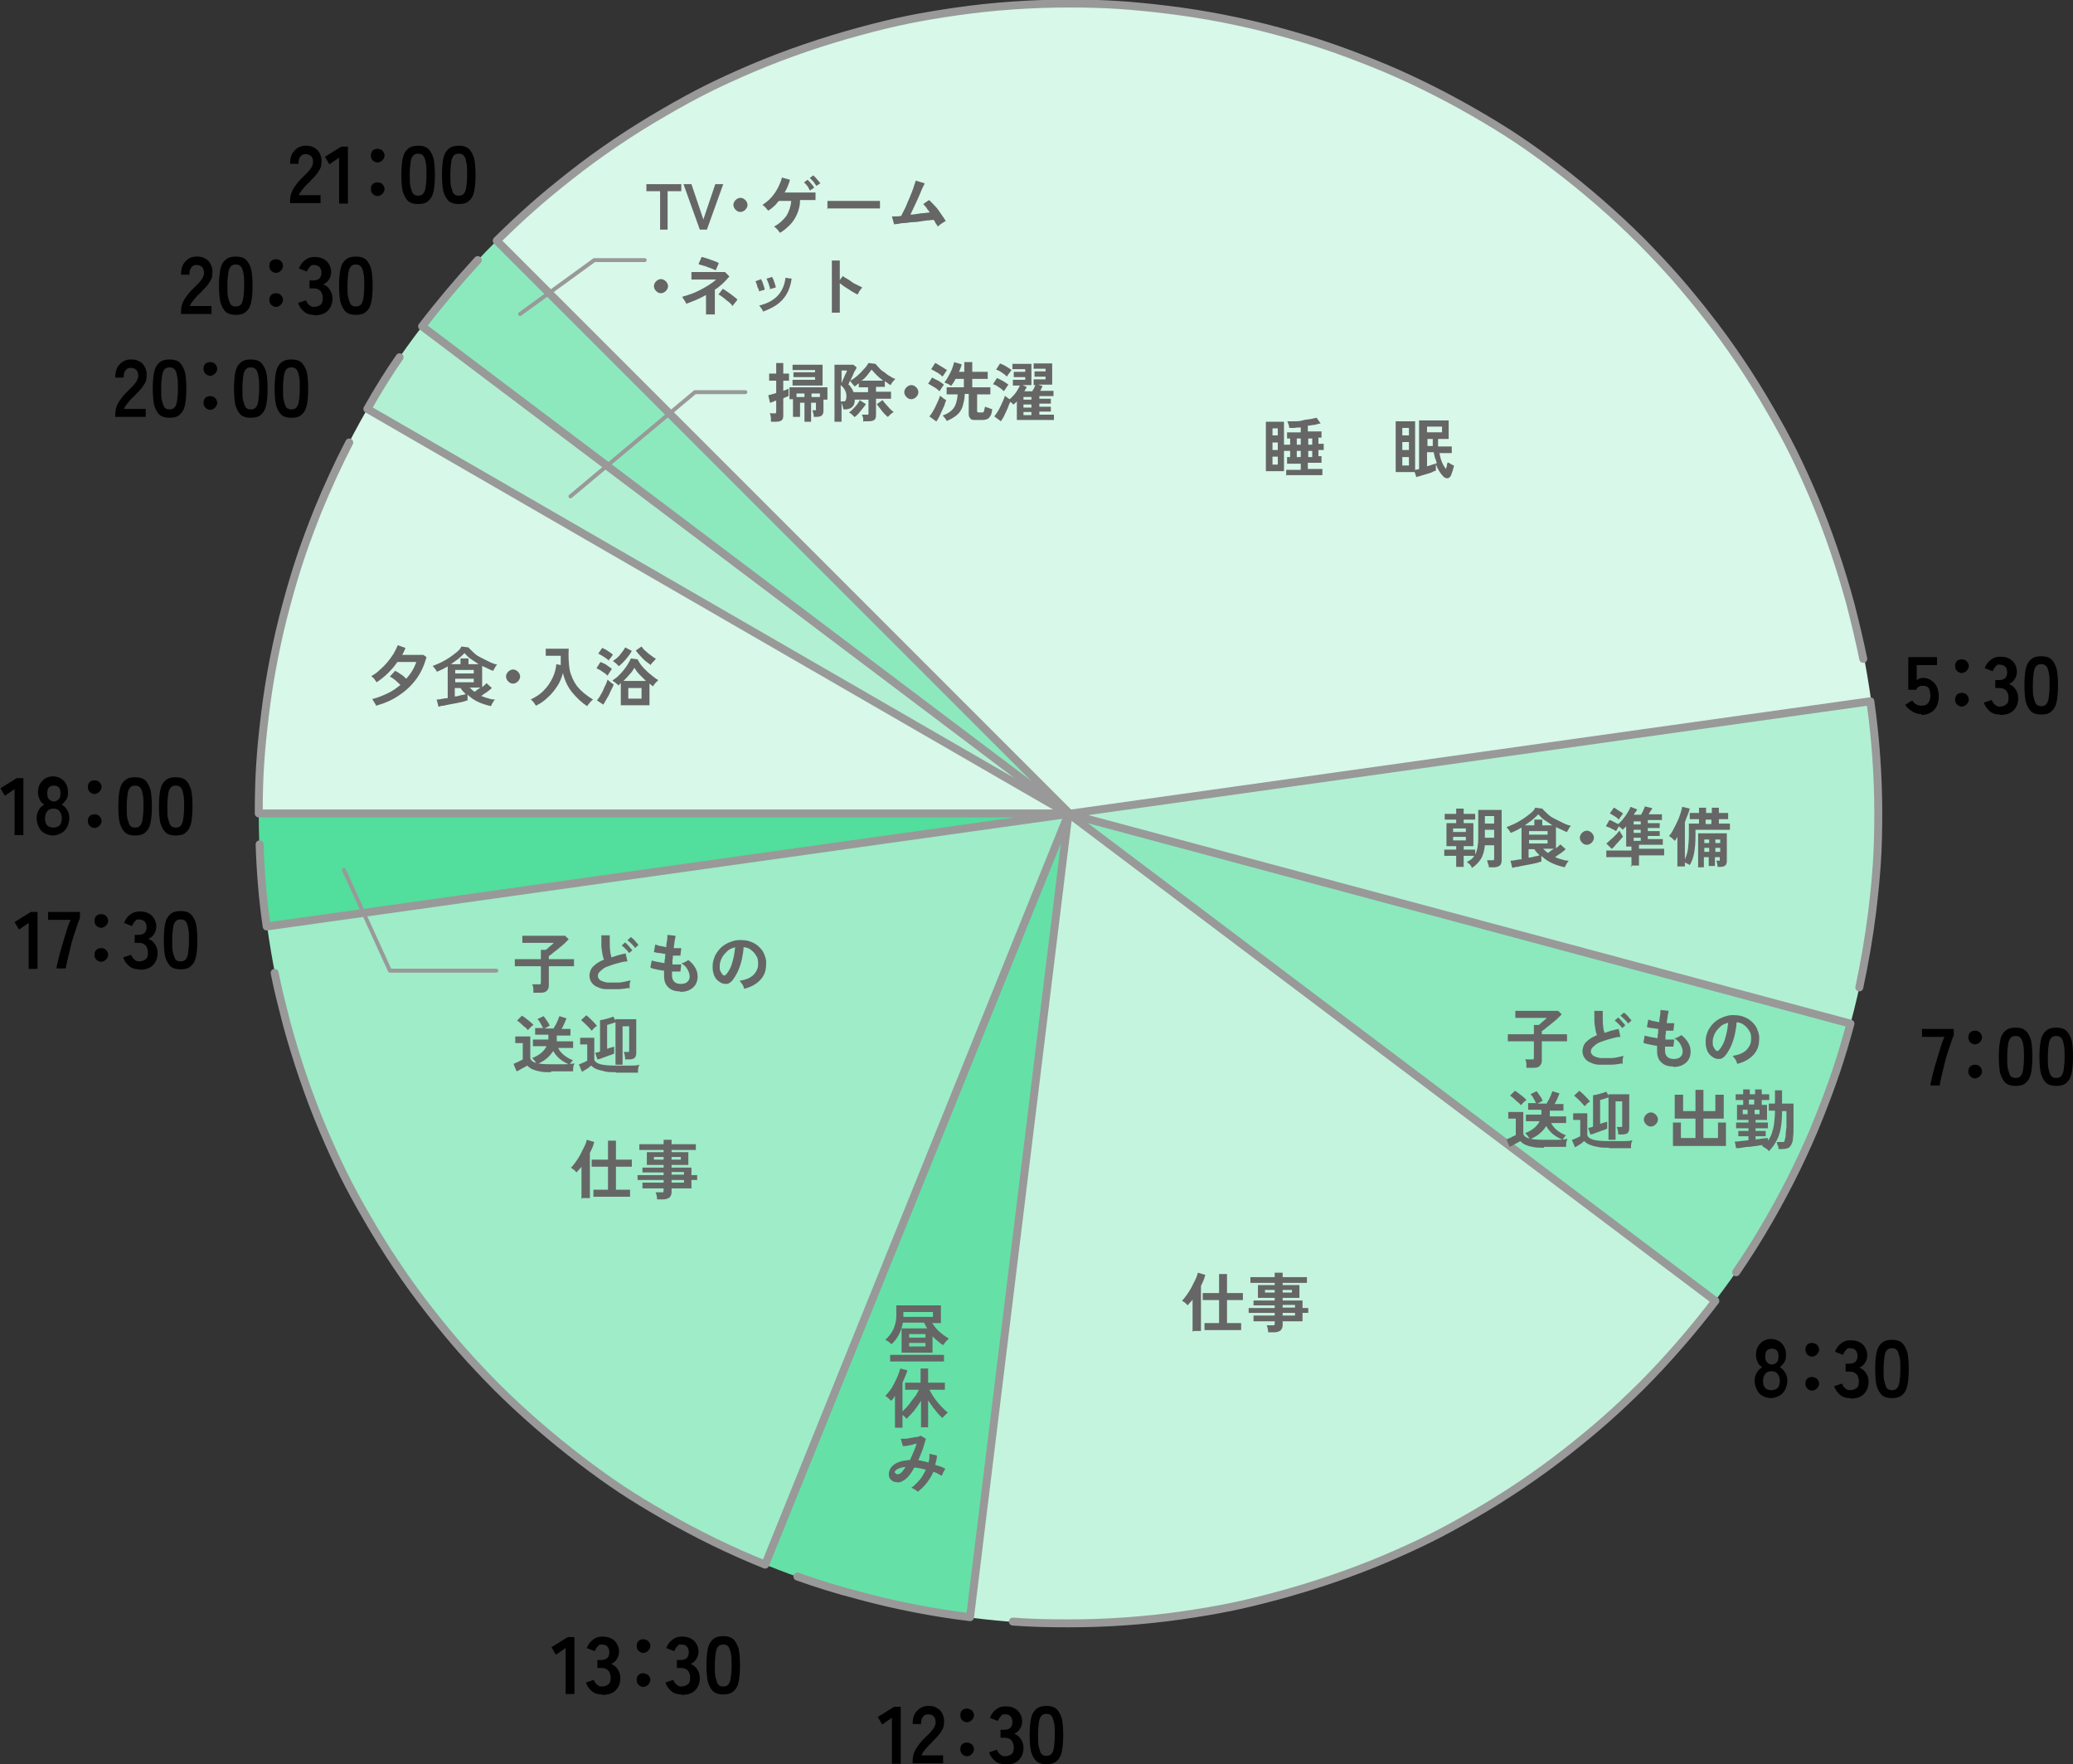 <?xml version="1.0" encoding="UTF-8"?>
<svg xmlns="http://www.w3.org/2000/svg" id="_レイヤー_1" data-name="レイヤー_1" width="469.5" height="399.5" version="1.1">
  <rect width="100%" height="100%" fill="#333333" stroke="none"/>
  <defs>
    <style>.st3{fill:none;stroke:#999;stroke-linecap:round;stroke-linejoin:round;stroke-width:1.8px}.st6{fill:#d8f8e9}.st7{fill:#b2f0d3}.st8{fill:#8be9bd}</style>
  </defs>
  <path d="M435.2 161.7c-.8 0-1.5-.2-2.1-.6-.7-.4-1.2-.9-1.6-1.5l1.6-1c.2.4.5.7.9.9.3.2.7.3 1.2.3.7 0 1.2-.2 1.5-.6.3-.4.5-1 .5-1.7s-.2-1.4-.4-1.7c-.3-.4-.7-.5-1.3-.5s-.6 0-.9.2c-.3.1-.5.4-.6.7h-1.8v-7.4h6.5v1.8h-4.6v3.4c.2-.1.4-.3.7-.4.2 0 .5-.1.7-.1.7 0 1.3.2 1.8.5s1 .8 1.3 1.4c.3.6.5 1.4.5 2.3 0 1.3-.4 2.4-1.1 3.1-.7.7-1.7 1.1-2.9 1.1zm9.1-9.3c-.4 0-.8-.2-1.1-.5-.3-.3-.4-.7-.4-1.1s.1-.8.4-1.1c.3-.3.7-.4 1.1-.4s.8.1 1.1.4c.3.3.5.7.5 1.1s-.2.8-.5 1.1-.7.5-1.1.5zm0 7.6c-.4 0-.8-.2-1.1-.5-.3-.3-.4-.7-.4-1.1s.1-.8.4-1.1c.3-.3.7-.4 1.1-.4s.8.1 1.1.4c.3.3.5.7.5 1.1s-.2.8-.5 1.1-.7.5-1.1.5zm8.6 1.8c-.9 0-1.6-.2-2.2-.7-.6-.5-1.1-1.1-1.4-2l1.8-.6c0 .2.2.4.3.6.1.2.3.4.6.6.2.2.5.3.9.3.6 0 1.1-.2 1.5-.5.4-.3.5-.8.5-1.5s-.2-1.2-.5-1.6c-.4-.4-.9-.6-1.6-.6h-.9V154h.9c.6 0 1.1-.2 1.4-.5.3-.4.4-.8.4-1.3s-.2-1-.5-1.3c-.3-.2-.7-.4-1.2-.4s-.6 0-.8.3c-.2.2-.4.4-.5.6l-.3.6-1.8-.7c.3-.8.8-1.5 1.4-1.9.6-.5 1.3-.7 2.1-.7s1.4.1 2 .4c.6.3 1 .7 1.3 1.2.3.5.5 1.1.5 1.8s-.2 1.2-.5 1.7-.8.9-1.3 1.1c.6.2 1.1.6 1.5 1.2.4.6.6 1.2.6 2 0 1.2-.4 2.1-1.1 2.8-.7.7-1.7 1-3 1zm9.4 0c-1 0-1.7-.2-2.3-.7-.5-.5-.9-1.2-1.2-2.2-.2-1-.3-2.2-.3-3.7s.1-2.7.3-3.7c.2-1 .6-1.7 1.2-2.2.6-.5 1.3-.7 2.3-.7s1.7.2 2.3.7c.5.5.9 1.2 1.2 2.2.2 1 .3 2.2.3 3.7s-.1 2.7-.3 3.7c-.2 1-.6 1.7-1.2 2.2-.5.5-1.3.7-2.3.7zm0-1.9c.5 0 .8-.1 1.1-.4.3-.3.5-.8.6-1.5s.2-1.6.2-2.8 0-2.2-.2-2.9c-.1-.7-.3-1.2-.6-1.5-.3-.3-.6-.4-1.1-.4s-.8.1-1.1.4c-.3.3-.5.8-.6 1.5-.1.7-.2 1.6-.2 2.9s0 2.2.2 2.8.3 1.2.6 1.5c.3.3.6.4 1.1.4zm-61.1 156.7c-.8 0-1.4-.2-2-.5-.6-.3-1-.8-1.3-1.4-.3-.6-.5-1.3-.5-2.1s.2-1.2.5-1.8c.3-.5.7-.9 1.2-1.2-.4-.3-.8-.6-1-1.1s-.4-1-.4-1.6.1-1.4.4-1.9.7-1 1.2-1.3c.5-.3 1.1-.5 1.8-.5s1.3.2 1.8.5.9.7 1.2 1.3c.3.5.4 1.2.4 1.9s-.1 1.1-.4 1.6c-.3.4-.6.8-1 1.1.5.3.9.7 1.2 1.2.3.5.5 1.1.5 1.8s-.2 1.5-.5 2.1c-.3.6-.8 1.1-1.4 1.4-.6.3-1.2.5-2 .5zm0-1.8c.6 0 1.1-.2 1.4-.5.3-.3.5-.9.5-1.6s-.2-1.2-.5-1.6-.8-.6-1.4-.6-1.1.2-1.4.6c-.3.4-.5.9-.5 1.6 0 1.4.6 2.1 1.9 2.1zm0-5.8c.5 0 .9-.2 1.2-.5s.4-.8.4-1.4-.1-1-.4-1.3-.7-.4-1.1-.4-.8.1-1.1.4-.4.7-.4 1.3.1 1.1.4 1.4c.3.3.7.5 1.2.5zm9.2-1.8c-.4 0-.8-.2-1.1-.5-.3-.3-.4-.7-.4-1.1s.1-.8.4-1.1.7-.4 1.1-.4.8.2 1.1.4c.3.3.5.7.5 1.1s-.2.8-.5 1.1-.7.5-1.1.5zm0 7.7c-.4 0-.8-.2-1.1-.5-.3-.3-.4-.7-.4-1.1s.1-.8.4-1.1.7-.4 1.1-.4.8.2 1.1.4c.3.3.5.7.5 1.1s-.2.8-.5 1.1-.7.5-1.1.5zm8.6 1.7c-.9 0-1.6-.2-2.2-.7-.6-.5-1.1-1.1-1.4-2l1.8-.6c0 .2.2.4.3.6.1.2.3.4.6.6.2.2.5.3.9.3.6 0 1.1-.2 1.5-.5.4-.3.5-.8.5-1.5s-.2-1.2-.5-1.6c-.4-.4-.9-.6-1.6-.6h-.9v-1.8h.9c.6 0 1.1-.2 1.4-.5.3-.4.4-.8.4-1.3s-.2-1-.5-1.3c-.3-.3-.7-.4-1.2-.4s-.6 0-.8.3c-.2.2-.4.4-.5.6l-.3.6-1.8-.7c.3-.8.8-1.5 1.4-1.9.6-.5 1.3-.7 2.1-.7s1.4.1 2 .4c.6.3 1 .7 1.3 1.2.3.5.5 1.1.5 1.8s-.2 1.2-.5 1.7-.8.9-1.3 1.1c.6.2 1.1.6 1.5 1.2.4.6.6 1.2.6 2 0 1.2-.4 2.1-1.1 2.8-.7.7-1.7 1-3 1zm9.5 0c-1 0-1.7-.2-2.3-.7-.5-.5-.9-1.2-1.2-2.2-.2-1-.3-2.2-.3-3.7s.1-2.7.3-3.7c.2-1 .6-1.7 1.2-2.2.6-.5 1.3-.7 2.3-.7s1.7.2 2.3.7c.5.5.9 1.2 1.2 2.2.2 1 .3 2.2.3 3.7s-.1 2.7-.3 3.7c-.2 1-.6 1.7-1.2 2.2s-1.3.7-2.3.7zm0-1.8c.5 0 .8-.1 1.1-.4.3-.3.5-.8.6-1.5s.2-1.6.2-2.8 0-2.2-.2-2.9-.3-1.2-.6-1.5c-.3-.3-.6-.4-1.1-.4s-.8.1-1.1.4c-.3.3-.5.8-.6 1.5s-.2 1.6-.2 2.9 0 2.2.2 2.8.3 1.2.6 1.5c.3.3.6.4 1.1.4zm8.7-69c0-.6.3-1.4.5-2.4.2-.9.5-1.9.8-2.9l.9-3c.3-1 .6-1.9 1-2.7h-5.1V233h7.2v1.4c-.2.5-.5 1.2-.7 1.9-.3.8-.5 1.6-.8 2.4-.3.9-.5 1.7-.7 2.6-.2.9-.4 1.7-.6 2.5-.2.8-.3 1.4-.4 2h-2zm10.1-9.3c-.4 0-.8-.2-1.1-.5-.3-.3-.4-.7-.4-1.1s.1-.8.4-1.1c.3-.3.7-.4 1.1-.4s.8.1 1.1.4c.3.3.5.7.5 1.1s-.2.8-.5 1.1-.7.5-1.1.5zm0 7.7c-.4 0-.8-.2-1.1-.5-.3-.3-.4-.7-.4-1.1s.1-.8.4-1.1c.3-.3.7-.4 1.1-.4s.8.1 1.1.4c.3.3.5.7.5 1.1s-.2.8-.5 1.1-.7.5-1.1.5zm9.2 1.7c-1 0-1.7-.2-2.3-.7-.5-.5-.9-1.2-1.2-2.2-.2-1-.3-2.2-.3-3.7s.1-2.7.3-3.7c.2-1 .6-1.7 1.2-2.2.6-.5 1.3-.7 2.3-.7s1.7.2 2.3.7c.5.5.9 1.2 1.2 2.2.2 1 .3 2.2.3 3.7s-.1 2.7-.3 3.7c-.2 1-.6 1.7-1.2 2.2-.5.5-1.3.7-2.3.7zm0-1.8c.5 0 .8-.1 1.1-.4.3-.3.5-.8.6-1.5s.2-1.6.2-2.8 0-2.2-.2-2.9c-.1-.7-.3-1.2-.6-1.5-.3-.3-.6-.4-1.1-.4s-.8.1-1.1.4c-.3.3-.5.8-.6 1.5-.1.7-.2 1.6-.2 2.9s0 2.2.2 2.8.3 1.2.6 1.5c.3.3.6.4 1.1.4zm9.2 1.8c-1 0-1.7-.2-2.3-.7-.5-.5-.9-1.2-1.2-2.2-.2-1-.3-2.2-.3-3.7s.1-2.7.3-3.7c.2-1 .6-1.7 1.2-2.2.6-.5 1.3-.7 2.3-.7s1.7.2 2.3.7c.5.5.9 1.2 1.2 2.2.2 1 .3 2.2.3 3.7s-.1 2.7-.3 3.7c-.2 1-.6 1.7-1.2 2.2-.5.5-1.3.7-2.3.7zm0-1.8c.5 0 .8-.1 1.1-.4.3-.3.5-.8.6-1.5s.2-1.6.2-2.8 0-2.2-.2-2.9c-.1-.7-.3-1.2-.6-1.5-.3-.3-.6-.4-1.1-.4s-.8.1-1.1.4c-.3.3-.5.8-.6 1.5-.1.7-.2 1.6-.2 2.9s0 2.2.2 2.8.3 1.2.6 1.5c.3.3.6.4 1.1.4zM202 399.3V389l-2.2 1.5-1-1.7 3.7-2.3h1.5v12.9h-2zm4.7 0v-.6c0-.9.2-1.7.7-2.6.5-.8 1.2-1.8 2.3-2.8l1.1-1.1c.3-.4.6-.7.8-1.1.2-.4.3-.7.3-1 0-.6-.1-1.1-.4-1.4s-.7-.5-1.3-.5-.9.2-1.2.6c-.3.4-.4.9-.4 1.6h-1.9c0-1.3.3-2.3 1-3s1.5-1.1 2.5-1.1 1.3.1 1.9.4c.6.3 1 .7 1.3 1.3.3.6.5 1.3.4 2.1 0 .6-.1 1.1-.4 1.6-.3.5-.6 1-1 1.4-.4.5-.9.9-1.4 1.5-.6.6-1.1 1.1-1.5 1.6s-.7.9-.8 1.3h4.9v1.8h-7zM219 390c-.4 0-.8-.2-1.1-.5-.3-.3-.4-.7-.4-1.1s.1-.8.4-1.1.7-.4 1.1-.4.8.2 1.1.4c.3.3.5.7.5 1.1s-.2.8-.5 1.1-.7.5-1.1.5zm0 7.7c-.4 0-.8-.2-1.1-.5-.3-.3-.4-.7-.4-1.1s.1-.8.4-1.1.7-.4 1.1-.4.8.2 1.1.4c.3.3.5.7.5 1.1s-.2.8-.5 1.1-.7.5-1.1.5zm8.6 1.8c-.9 0-1.6-.2-2.2-.7-.6-.5-1.1-1.1-1.4-2l1.8-.6c0 .2.2.4.3.6.1.2.3.4.6.6.2.2.5.3.9.3.6 0 1.1-.2 1.5-.5.4-.3.5-.8.5-1.5s-.2-1.2-.5-1.6c-.4-.4-.9-.6-1.6-.6h-.9v-1.8h.9c.6 0 1.1-.2 1.4-.5.3-.4.4-.8.4-1.3s-.2-1-.5-1.3c-.3-.3-.7-.4-1.2-.4s-.6 0-.8.3c-.2.2-.4.4-.5.6l-.3.6-1.8-.7c.3-.8.8-1.5 1.4-1.9.6-.5 1.3-.7 2.1-.7s1.4.1 2 .4c.6.3 1 .7 1.3 1.2.3.5.5 1.1.5 1.8s-.2 1.2-.5 1.7-.8.9-1.3 1.1c.6.2 1.1.6 1.5 1.2.4.6.6 1.2.6 2 0 1.2-.4 2.1-1.1 2.8-.7.7-1.7 1-3 1zm9.4 0c-1 0-1.7-.2-2.3-.7-.5-.5-.9-1.2-1.2-2.2-.2-1-.3-2.2-.3-3.7s.1-2.7.3-3.7c.2-1 .6-1.7 1.2-2.2.6-.5 1.3-.7 2.3-.7s1.7.2 2.3.7c.5.5.9 1.2 1.2 2.2.2 1 .3 2.2.3 3.7s-.1 2.7-.3 3.7c-.2 1-.6 1.7-1.2 2.2s-1.3.7-2.3.7zm0-1.9c.5 0 .8-.1 1.1-.4.3-.3.5-.8.6-1.5s.2-1.6.2-2.8 0-2.2-.2-2.9-.3-1.2-.6-1.5c-.3-.3-.6-.4-1.1-.4s-.8.1-1.1.4c-.3.3-.5.8-.6 1.5s-.2 1.6-.2 2.9 0 2.2.2 2.8.3 1.2.6 1.5c.3.3.6.4 1.1.4zm-108.9-14.1v-10.3l-2.2 1.5-1-1.7 3.7-2.3h1.5v12.9h-2zm8.2.2c-.9 0-1.6-.2-2.2-.7-.6-.5-1.1-1.1-1.4-2l1.8-.6c0 .2.2.4.3.6.1.2.3.4.6.6.2.2.5.3.9.3.6 0 1.1-.2 1.5-.5.4-.3.5-.8.5-1.5s-.2-1.2-.5-1.6c-.4-.4-.9-.6-1.6-.6h-.9v-1.8h.9c.6 0 1.1-.2 1.4-.5.3-.4.4-.8.4-1.3s-.2-1-.5-1.3c-.3-.3-.7-.4-1.2-.4s-.6 0-.8.3c-.2.2-.4.4-.5.6l-.3.6-1.8-.7c.3-.8.8-1.5 1.4-1.9.6-.5 1.3-.7 2.1-.7s1.4.1 2 .4c.6.3 1 .7 1.3 1.2.3.5.5 1.1.5 1.8s-.2 1.2-.5 1.7-.8.9-1.3 1.1c.6.2 1.1.6 1.5 1.2.4.6.6 1.2.6 2 0 1.2-.4 2.1-1.1 2.8-.7.7-1.7 1-3 1zm9.4-9.4c-.4 0-.8-.2-1.1-.5-.3-.3-.4-.7-.4-1.1s.1-.8.4-1.1.7-.4 1.1-.4.8.2 1.1.4c.3.3.5.7.5 1.1s-.2.8-.5 1.1-.7.5-1.1.5zm0 7.7c-.4 0-.8-.2-1.1-.5-.3-.3-.4-.7-.4-1.1s.1-.8.4-1.1.7-.4 1.1-.4.8.2 1.1.4c.3.3.5.7.5 1.1s-.2.8-.5 1.1-.7.5-1.1.5zm8.6 1.7c-.9 0-1.6-.2-2.2-.7-.6-.5-1.1-1.1-1.4-2l1.8-.6c0 .2.2.4.3.6.1.2.3.4.6.6.2.2.5.3.9.3.6 0 1.1-.2 1.5-.5.4-.3.5-.8.5-1.5s-.2-1.2-.5-1.6c-.4-.4-.9-.6-1.6-.6h-.9v-1.8h.9c.6 0 1.1-.2 1.4-.5.3-.4.4-.8.4-1.3s-.2-1-.5-1.3c-.3-.3-.7-.4-1.2-.4s-.6 0-.8.3c-.2.2-.4.4-.5.6l-.3.6-1.8-.7c.3-.8.8-1.5 1.4-1.9.6-.5 1.3-.7 2.1-.7s1.4.1 2 .4c.6.3 1 .7 1.3 1.2.3.5.5 1.1.5 1.8s-.2 1.2-.5 1.7-.8.9-1.3 1.1c.6.2 1.1.6 1.5 1.2.4.6.6 1.2.6 2 0 1.2-.4 2.1-1.1 2.8-.7.7-1.7 1-3 1zm9.5 0c-1 0-1.7-.2-2.3-.7-.5-.5-.9-1.2-1.2-2.2-.2-1-.3-2.2-.3-3.7s.1-2.7.3-3.7c.2-1 .6-1.7 1.2-2.2.6-.5 1.3-.7 2.3-.7s1.7.2 2.3.7c.5.5.9 1.2 1.2 2.2.2 1 .3 2.2.3 3.7s-.1 2.7-.3 3.7c-.2 1-.6 1.7-1.2 2.2s-1.3.7-2.3.7zm0-1.8c.5 0 .8-.1 1.1-.4.3-.3.5-.8.6-1.5s.2-1.6.2-2.8 0-2.2-.2-2.9-.3-1.2-.6-1.5c-.3-.3-.6-.4-1.1-.4s-.8.1-1.1.4c-.3.3-.5.8-.6 1.5s-.2 1.6-.2 2.9 0 2.2.2 2.8.3 1.2.6 1.5c.3.3.6.4 1.1.4zM6.5 219.3V209l-2.2 1.5-1-1.7 3.7-2.3h1.5v12.9h-2zm6.3 0c0-.6.3-1.4.5-2.4.2-.9.5-1.9.8-2.9l.9-3c.3-1 .6-1.9 1-2.7h-5.1v-1.8h7.2v1.4c-.2.5-.5 1.2-.7 1.9-.3.8-.5 1.6-.8 2.4-.3.9-.5 1.7-.7 2.6-.2.9-.4 1.7-.6 2.5-.2.8-.3 1.4-.4 2h-2zm10.1-9.2c-.4 0-.8-.2-1.1-.5-.3-.3-.4-.7-.4-1.1s.1-.8.4-1.1c.3-.3.7-.4 1.1-.4s.8.1 1.1.4c.3.3.5.7.5 1.1s-.2.8-.5 1.1-.7.5-1.1.5zm0 7.7c-.4 0-.8-.2-1.1-.5-.3-.3-.4-.7-.4-1.1s.1-.8.4-1.1c.3-.3.7-.4 1.1-.4s.8.1 1.1.4c.3.3.5.7.5 1.1s-.2.8-.5 1.1-.7.5-1.1.5zm8.6 1.7c-.9 0-1.6-.2-2.2-.7-.6-.5-1.1-1.1-1.4-2l1.8-.6c0 .2.2.4.3.6.1.2.3.4.6.6.2.2.5.3.9.3.6 0 1.1-.2 1.5-.5.4-.3.5-.8.5-1.5s-.2-1.2-.5-1.6c-.4-.4-.9-.6-1.6-.6h-.9v-1.8h.9c.6 0 1.1-.2 1.4-.5.3-.4.4-.8.4-1.3s-.2-1-.5-1.3c-.3-.2-.7-.4-1.2-.4s-.6 0-.8.3c-.2.2-.4.4-.5.6l-.3.6-1.8-.7c.3-.8.8-1.5 1.4-1.9.6-.5 1.3-.7 2.1-.7s1.4.1 2 .4c.6.3 1 .7 1.3 1.2.3.5.5 1.1.5 1.8s-.2 1.2-.5 1.7-.8.9-1.3 1.1c.6.2 1.1.6 1.5 1.2.4.6.6 1.2.6 2 0 1.2-.4 2.1-1.1 2.8-.7.7-1.7 1-3 1zm9.4 0c-1 0-1.7-.2-2.3-.7-.5-.5-.9-1.2-1.2-2.2-.2-1-.3-2.2-.3-3.7s.1-2.7.3-3.7c.2-1 .6-1.7 1.2-2.2.6-.5 1.3-.7 2.3-.7s1.7.2 2.3.7c.5.5.9 1.2 1.2 2.2.2 1 .3 2.2.3 3.7s-.1 2.7-.3 3.7c-.2 1-.6 1.7-1.2 2.2-.5.5-1.3.7-2.3.7zm0-1.8c.5 0 .8-.1 1.1-.4.3-.3.5-.8.6-1.5s.2-1.6.2-2.8 0-2.2-.2-2.9c-.1-.7-.3-1.2-.6-1.5-.3-.3-.6-.4-1.1-.4s-.8.1-1.1.4c-.3.3-.5.8-.6 1.5-.1.7-.2 1.6-.2 2.9s0 2.2.2 2.8.3 1.2.6 1.5c.3.3.6.4 1.1.4zM3.3 189v-10.3l-2.2 1.5-1-1.7 3.7-2.3h1.5v12.9h-2zm8.8.2c-.8 0-1.4-.2-2-.5-.6-.3-1-.8-1.3-1.4-.3-.6-.5-1.3-.5-2.1s.2-1.2.5-1.8.7-.9 1.2-1.2c-.4-.3-.8-.6-1-1.1s-.4-1-.4-1.6.1-1.4.4-1.9.7-1 1.2-1.3c.5-.3 1.1-.5 1.8-.5s1.3.2 1.8.5.9.7 1.2 1.3c.3.5.4 1.2.4 1.9s-.1 1.1-.4 1.6c-.3.4-.6.8-1 1.1.5.3.9.7 1.2 1.2s.5 1.1.5 1.8-.2 1.5-.5 2.1-.8 1.1-1.4 1.4c-.6.3-1.2.5-2 .5zm0-1.8c.6 0 1.1-.2 1.4-.5.3-.3.5-.9.5-1.6s-.2-1.2-.5-1.6c-.3-.4-.8-.6-1.4-.6s-1.1.2-1.4.6c-.3.4-.5.9-.5 1.6 0 1.4.6 2.1 1.9 2.1zm0-5.9c.5 0 .9-.2 1.2-.5s.4-.8.4-1.4-.1-1-.4-1.3c-.3-.3-.7-.4-1.1-.4s-.8.1-1.1.4c-.3.3-.4.7-.4 1.3s.1 1.1.4 1.4c.3.3.7.5 1.2.5zm9.3-1.7c-.4 0-.8-.2-1.1-.5-.3-.3-.4-.7-.4-1.1s.1-.8.4-1.1c.3-.3.7-.4 1.1-.4s.8.1 1.1.4c.3.3.5.7.5 1.1s-.2.8-.5 1.1-.7.5-1.1.5zm0 7.7c-.4 0-.8-.2-1.1-.5-.3-.3-.4-.7-.4-1.1s.1-.8.4-1.1c.3-.3.7-.4 1.1-.4s.8.1 1.1.4c.3.3.5.7.5 1.1s-.2.8-.5 1.1-.7.5-1.1.5zm9.2 1.7c-1 0-1.7-.2-2.3-.7-.5-.5-.9-1.2-1.2-2.2-.2-1-.3-2.2-.3-3.7s.1-2.7.3-3.7c.2-1 .6-1.7 1.2-2.2.6-.5 1.3-.7 2.3-.7s1.7.2 2.3.7c.5.5.9 1.2 1.2 2.2.2 1 .3 2.2.3 3.7s-.1 2.7-.3 3.7c-.2 1-.6 1.7-1.2 2.2-.5.5-1.3.7-2.3.7zm0-1.8c.5 0 .8-.1 1.1-.4.3-.3.5-.8.6-1.5s.2-1.6.2-2.8 0-2.2-.2-2.9c-.1-.7-.3-1.2-.6-1.5-.3-.3-.6-.4-1.1-.4s-.8.1-1.1.4c-.3.3-.5.8-.6 1.5-.1.7-.2 1.6-.2 2.9s0 2.2.2 2.8.3 1.2.6 1.5c.3.3.6.4 1.1.4zm9.2 1.8c-1 0-1.7-.2-2.3-.7-.5-.5-.9-1.2-1.2-2.2-.2-1-.3-2.2-.3-3.7s.1-2.7.3-3.7c.2-1 .6-1.7 1.2-2.2.6-.5 1.3-.7 2.3-.7s1.7.2 2.3.7c.5.5.9 1.2 1.2 2.2.2 1 .3 2.2.3 3.7s-.1 2.7-.3 3.7c-.2 1-.6 1.7-1.2 2.2-.5.5-1.3.7-2.3.7zm0-1.8c.5 0 .8-.1 1.1-.4.3-.3.5-.8.6-1.5s.2-1.6.2-2.8 0-2.2-.2-2.9c-.1-.7-.3-1.2-.6-1.5-.3-.3-.6-.4-1.1-.4s-.8.1-1.1.4c-.3.3-.5.8-.6 1.5-.1.7-.2 1.6-.2 2.9s0 2.2.2 2.8.3 1.2.6 1.5c.3.3.6.4 1.1.4zm-13.7-93v-.6c0-.9.2-1.7.7-2.6.5-.8 1.2-1.8 2.3-2.8l1.1-1.1c.3-.4.6-.7.8-1.1.2-.4.3-.7.3-1 0-.6-.1-1.1-.4-1.4-.3-.3-.7-.5-1.3-.5s-.9.2-1.2.6c-.3.4-.4.9-.4 1.6h-1.9c0-1.3.3-2.3 1-3 .6-.7 1.5-1.1 2.5-1.1s1.3.1 1.9.4c.6.3 1 .7 1.3 1.3.3.6.5 1.3.4 2.1 0 .6-.1 1.1-.4 1.6-.3.5-.6 1-1 1.4-.4.5-.9.9-1.4 1.5-.6.5-1.1 1.1-1.5 1.6-.4.5-.7.9-.8 1.3H33v1.8h-7zm12.3.2c-1 0-1.7-.2-2.3-.7-.5-.5-.9-1.2-1.2-2.2-.2-1-.3-2.2-.3-3.7s.1-2.7.3-3.7c.2-1 .6-1.7 1.2-2.2.6-.5 1.3-.7 2.3-.7s1.7.2 2.3.7c.5.5.9 1.2 1.2 2.2.2 1 .3 2.2.3 3.7s-.1 2.7-.3 3.7c-.2 1-.6 1.7-1.2 2.2-.5.5-1.3.7-2.3.7zm0-1.9c.5 0 .8-.1 1.1-.4.3-.3.5-.8.6-1.5s.2-1.6.2-2.8 0-2.2-.2-2.9c-.1-.7-.3-1.2-.6-1.5-.3-.3-.6-.4-1.1-.4s-.8.1-1.1.4c-.3.3-.5.8-.6 1.5-.1.7-.2 1.6-.2 2.9s0 2.2.2 2.8.3 1.2.6 1.5c.3.3.6.4 1.1.4zm9.2-7.6c-.4 0-.8-.2-1.1-.5-.3-.3-.4-.7-.4-1.1s.1-.8.4-1.1c.3-.3.7-.4 1.1-.4s.8.1 1.1.4c.3.3.5.7.5 1.1s-.2.8-.5 1.1-.7.5-1.1.5zm0 7.7c-.4 0-.8-.2-1.1-.5-.3-.3-.4-.7-.4-1.1s.1-.8.4-1.1c.3-.3.7-.4 1.1-.4s.8.1 1.1.4c.3.3.5.7.5 1.1s-.2.8-.5 1.1-.7.5-1.1.5zm9.2 1.8c-1 0-1.7-.2-2.3-.7-.5-.5-.9-1.2-1.2-2.2-.2-1-.3-2.2-.3-3.7s.1-2.7.3-3.7c.2-1 .6-1.7 1.2-2.2.6-.5 1.3-.7 2.3-.7s1.7.2 2.3.7c.5.5.9 1.2 1.2 2.2.2 1 .3 2.2.3 3.7s-.1 2.7-.3 3.7c-.2 1-.6 1.7-1.2 2.2-.5.5-1.3.7-2.3.7zm0-1.9c.5 0 .8-.1 1.1-.4.3-.3.5-.8.6-1.5s.2-1.6.2-2.8 0-2.2-.2-2.9c-.1-.7-.3-1.2-.6-1.5-.3-.3-.6-.4-1.1-.4s-.8.1-1.1.4c-.3.3-.5.8-.6 1.5-.1.7-.2 1.6-.2 2.9s0 2.2.2 2.8.3 1.2.6 1.5c.3.3.6.4 1.1.4zm9.2 1.9c-1 0-1.7-.2-2.3-.7-.5-.5-.9-1.2-1.2-2.2-.2-1-.3-2.2-.3-3.7s.1-2.7.3-3.7c.2-1 .6-1.7 1.2-2.2.6-.5 1.3-.7 2.3-.7s1.7.2 2.3.7c.5.5.9 1.2 1.2 2.2.2 1 .3 2.2.3 3.7s-.1 2.7-.3 3.7c-.2 1-.6 1.7-1.2 2.2-.5.5-1.3.7-2.3.7zm0-1.9c.5 0 .8-.1 1.1-.4.3-.3.5-.8.6-1.5s.2-1.6.2-2.8 0-2.2-.2-2.9c-.1-.7-.3-1.2-.6-1.5-.3-.3-.6-.4-1.1-.4s-.8.1-1.1.4c-.3.3-.5.8-.6 1.5-.1.7-.2 1.6-.2 2.9s0 2.2.2 2.8.3 1.2.6 1.5c.3.3.6.4 1.1.4zM41 71.1v-.6c0-.9.2-1.7.7-2.6.5-.8 1.2-1.8 2.3-2.8l1.1-1.1c.3-.4.6-.7.8-1.1.2-.4.3-.7.3-1 0-.6-.1-1.1-.4-1.4-.3-.3-.7-.5-1.3-.5s-.9.2-1.2.6c-.3.4-.4.9-.4 1.6H41c0-1.3.3-2.3 1-3 .6-.7 1.5-1.1 2.5-1.1s1.3.1 1.9.4c.6.3 1 .7 1.3 1.3.3.6.5 1.3.4 2.1 0 .6-.1 1.1-.4 1.6-.3.5-.6 1-1 1.4-.4.5-.9.9-1.4 1.5-.6.5-1.1 1.1-1.5 1.6-.4.5-.7.9-.8 1.3h4.9v1.8h-7zm12.4.2c-1 0-1.7-.2-2.3-.7-.5-.5-.9-1.2-1.2-2.2-.2-1-.3-2.2-.3-3.7s.1-2.7.3-3.7c.2-1 .6-1.7 1.2-2.2.6-.5 1.3-.7 2.3-.7s1.7.2 2.3.7c.5.5.9 1.2 1.2 2.2.2 1 .3 2.2.3 3.7s-.1 2.7-.3 3.7c-.2 1-.6 1.7-1.2 2.2-.5.5-1.3.7-2.3.7zm0-1.9c.5 0 .8-.1 1.1-.4.3-.3.5-.8.6-1.5s.2-1.6.2-2.8 0-2.2-.2-2.9c-.1-.7-.3-1.2-.6-1.5-.3-.3-.6-.4-1.1-.4s-.8.1-1.1.4c-.3.3-.5.8-.6 1.5-.1.7-.2 1.6-.2 2.9s0 2.2.2 2.8.3 1.2.6 1.5c.3.3.6.4 1.1.4zm9.1-7.6c-.4 0-.8-.2-1.1-.5-.3-.3-.4-.7-.4-1.1s.1-.8.4-1.1c.3-.3.7-.4 1.1-.4s.8.1 1.1.4c.3.3.5.7.5 1.1s-.2.8-.5 1.1-.7.5-1.1.5zm0 7.7c-.4 0-.8-.2-1.1-.5-.3-.3-.4-.7-.4-1.1s.1-.8.4-1.1c.3-.3.7-.4 1.1-.4s.8.1 1.1.4c.3.3.5.7.5 1.1s-.2.8-.5 1.1-.7.5-1.1.5zm8.6 1.8c-.9 0-1.6-.2-2.2-.7-.6-.5-1.1-1.1-1.4-2l1.8-.6c0 .2.2.4.3.6.1.2.3.4.6.6.2.2.5.3.9.3.6 0 1.1-.2 1.5-.5.4-.3.5-.8.5-1.5s-.2-1.2-.5-1.6c-.4-.4-.9-.6-1.6-.6h-.9v-1.8h.9c.6 0 1.1-.2 1.4-.5.3-.4.4-.8.4-1.3s-.2-1-.5-1.3c-.3-.2-.7-.4-1.2-.4s-.6 0-.8.3c-.2.2-.4.4-.5.6l-.3.6-1.8-.7c.3-.8.8-1.5 1.4-1.9.6-.5 1.3-.7 2.1-.7s1.4.1 2 .4c.6.3 1 .7 1.3 1.2.3.5.5 1.1.5 1.8s-.2 1.2-.5 1.7-.8.9-1.3 1.1c.6.2 1.1.6 1.5 1.2.4.6.6 1.2.6 2 0 1.2-.4 2.1-1.1 2.8-.7.7-1.7 1-3 1zm9.5 0c-1 0-1.7-.2-2.3-.7-.5-.5-.9-1.2-1.2-2.2-.2-1-.3-2.2-.3-3.7s.1-2.7.3-3.7c.2-1 .6-1.7 1.2-2.2.6-.5 1.3-.7 2.3-.7s1.7.2 2.3.7c.5.5.9 1.2 1.2 2.2.2 1 .3 2.2.3 3.7s-.1 2.7-.3 3.7c-.2 1-.6 1.7-1.2 2.2-.5.5-1.3.7-2.3.7zm0-1.9c.5 0 .8-.1 1.1-.4.3-.3.5-.8.6-1.5s.2-1.6.2-2.8 0-2.2-.2-2.9c-.1-.7-.3-1.2-.6-1.5-.3-.3-.6-.4-1.1-.4s-.8.1-1.1.4c-.3.3-.5.8-.6 1.5-.1.7-.2 1.6-.2 2.9s0 2.2.2 2.8.3 1.2.6 1.5c.3.3.6.4 1.1.4zM65.7 46v-.6c0-.9.2-1.7.7-2.6.5-.8 1.2-1.8 2.3-2.8l1.1-1.1c.3-.4.6-.7.8-1.1.2-.4.3-.7.3-1 0-.6-.1-1.1-.4-1.4-.3-.3-.7-.5-1.3-.5s-.9.2-1.2.6c-.3.4-.4.9-.4 1.6h-1.9c0-1.3.3-2.3 1-3 .6-.7 1.5-1.1 2.5-1.1s1.3.1 1.9.4c.6.3 1 .7 1.3 1.3.3.6.5 1.3.4 2.1 0 .6-.1 1.1-.4 1.6-.3.5-.6 1-1 1.4-.4.5-.9.9-1.4 1.5-.6.5-1.1 1.1-1.5 1.6-.4.5-.7.9-.8 1.3h4.9V46h-7zm11.1 0V35.7l-2.2 1.5-1-1.7 3.7-2.3h1.5v12.9h-2zm8.7-9.2c-.4 0-.8-.2-1.1-.5-.3-.3-.4-.7-.4-1.1s.1-.8.4-1.1c.3-.3.7-.4 1.1-.4s.8.1 1.1.4c.3.3.5.7.5 1.1s-.2.8-.5 1.1-.7.5-1.1.5zm0 7.6c-.4 0-.8-.2-1.1-.5-.3-.3-.4-.7-.4-1.1s.1-.8.4-1.1c.3-.3.7-.4 1.1-.4s.8.1 1.1.4c.3.3.5.7.5 1.1s-.2.8-.5 1.1-.7.5-1.1.5zm9.2 1.8c-1 0-1.7-.2-2.3-.7-.5-.5-.9-1.2-1.2-2.2-.2-1-.3-2.2-.3-3.7s.1-2.7.3-3.7c.2-1 .6-1.7 1.2-2.2.6-.5 1.3-.7 2.3-.7s1.7.2 2.3.7c.5.5.9 1.2 1.2 2.2.2 1 .3 2.2.3 3.7s-.1 2.7-.3 3.7c-.2 1-.6 1.7-1.2 2.2-.5.5-1.3.7-2.3.7zm0-1.9c.5 0 .8-.1 1.1-.4.3-.3.5-.8.6-1.5s.2-1.6.2-2.8 0-2.2-.2-2.9c-.1-.7-.3-1.2-.6-1.5-.3-.3-.6-.4-1.1-.4s-.8.1-1.1.4c-.3.3-.5.8-.6 1.5-.1.7-.2 1.6-.2 2.9s0 2.2.2 2.8.3 1.2.6 1.5c.3.3.6.4 1.1.4zm9.2 1.9c-1 0-1.7-.2-2.3-.7-.5-.5-.9-1.2-1.2-2.2-.2-1-.3-2.2-.3-3.7s.1-2.7.3-3.7c.2-1 .6-1.7 1.2-2.2.6-.5 1.3-.7 2.3-.7s1.7.2 2.3.7c.5.5.9 1.2 1.2 2.2.2 1 .3 2.2.3 3.7s-.1 2.7-.3 3.7c-.2 1-.6 1.7-1.2 2.2-.5.5-1.3.7-2.3.7zm0-1.9c.5 0 .8-.1 1.1-.4.3-.3.5-.8.6-1.5s.2-1.6.2-2.8 0-2.2-.2-2.9c-.1-.7-.3-1.2-.6-1.5-.3-.3-.6-.4-1.1-.4s-.8.1-1.1.4c-.3.3-.5.8-.6 1.5-.1.7-.2 1.6-.2 2.9s0 2.2.2 2.8.3 1.2.6 1.5c.3.3.6.4 1.1.4z"></path>
  <path class="st8" d="M242 184.3L95.6 73.9c5.1-6.7 10.8-13.4 16.8-19.3l129.7 129.7z"></path>
  <path class="st7" d="M242 184.3L83.2 92.6c4.2-7.3 7.3-12 12.4-18.7L242 184.2z"></path>
  <path class="st6" d="M83.2 92.6c-4.2 7.3-8.1 15.2-11.2 23-3.1 7.8-4.9 13.1-7.1 21.2-2.2 8.1-3.9 16.8-4.9 25.1-1 8.3-1.4 13.9-1.4 22.3H242L83.2 92.6z"></path>
  <path d="M242 184.3L60.4 209.8c-1.2-8.3-1.8-17.1-1.8-25.5H242z" fill="#52de9c"></path>
  <path d="M60.5 209.8c1.2 8.3 2.3 13.8 4.5 21.9 2.2 8.1 5 16.4 8.3 24.2 3.3 7.7 5.8 12.8 10 20 4.2 7.3 9.1 14.6 14.3 21.2 5.2 6.6 8.9 10.8 14.8 16.8 5.9 5.9 12.6 11.7 19.3 16.8 6.7 5.1 11.4 8.2 18.7 12.4 7.3 4.2 15.2 8.1 23 11.2l68.7-170-181.6 25.5z" fill="#9eecc8"></path>
  <path d="M173.3 354.3c7.8 3.1 13.1 4.9 21.2 7.1 8.1 2.2 16.8 3.9 25.1 4.9l22.3-182-68.7 170z" fill="#65e1a7"></path>
  <path d="M242 184.3l-22.3 182c8.3 1 13.9 1.4 22.3 1.4s17.2-.6 25.5-1.8c8.3-1.2 13.8-2.3 21.9-4.5 8.1-2.2 16.4-5 24.2-8.3 7.7-3.3 12.8-5.8 20-10 7.3-4.2 14.6-9.1 21.2-14.3 6.6-5.2 10.8-8.9 16.8-14.8 5.9-5.9 11.7-12.6 16.8-19.3L242 184.4z" fill="#c5f4de"></path>
  <path class="st8" d="M242 184.3l146.4 110.3c5.1-6.7 8.2-11.4 12.4-18.7 4.2-7.3 8.1-15.2 11.2-23 3.1-7.8 4.9-13.1 7.1-21.2L242 184.2z"></path>
  <path class="st7" d="M423.6 158.8L242 184.3l177.1 47.5c2.2-8.1 3.9-16.8 4.9-25.1 1-8.3 1.4-13.9 1.4-22.3s-.6-17.2-1.8-25.5z"></path>
  <path class="st6" d="M419.1 136.8c-2.2-8.1-5-16.4-8.3-24.2-3.3-7.7-5.8-12.8-10-20-4.2-7.3-9.1-14.6-14.3-21.2-5.2-6.6-8.9-10.8-14.8-16.8-5.9-5.9-12.6-11.7-19.3-16.8-6.7-5.1-11.4-8.2-18.7-12.4-7.3-4.2-15.2-8.1-23-11.2-7.8-3.1-13.1-4.9-21.2-7.1-8.1-2.2-16.8-3.9-25.1-4.9S250.5.8 242.1.8s-17.2.6-25.5 1.8c-8.3 1.2-13.8 2.3-21.9 4.5-8.1 2.2-16.4 5-24.2 8.3-7.7 3.3-12.8 5.8-20 10-7.3 4.2-14.6 9.1-21.2 14.3-6.6 5.2-10.8 8.9-16.8 14.8l129.7 129.7 181.6-25.5c-1.2-8.3-2.3-13.8-4.5-21.9z"></path>
  <path class="st3" d="M242 184.3L95.6 73.9c3.9-5.1 8.2-10.2 12.6-15M242 184.3L83.2 92.6c2.6-4.6 4.8-8.1 7.3-11.7"></path>
  <path class="st3" d="M79.1 100.2c-2.6 5-5 10.3-7.1 15.4-3.1 7.8-4.9 13.1-7.1 21.2-2.2 8.1-3.9 16.8-4.9 25.1-1 8.3-1.4 13.9-1.4 22.3H242m0 .1L60.4 209.8c-.9-6.1-1.4-12.4-1.6-18.6"></path>
  <path class="st3" d="M62.2 220.3c.7 3.6 1.6 7.1 2.7 11.4 2.2 8.1 5 16.4 8.3 24.2 3.3 7.7 5.8 12.8 10 20 4.2 7.3 9.1 14.6 14.3 21.2 5.2 6.6 8.9 10.8 14.8 16.8 5.9 5.9 12.6 11.7 19.3 16.8 6.7 5.1 11.4 8.2 18.7 12.4 7.3 4.2 15.2 8.1 23 11.2l68.7-170"></path>
  <path class="st3" d="M180.6 357c4.5 1.6 8.6 2.9 14 4.3 8.1 2.2 16.8 3.9 25.1 4.9l22.3-182m-12.6 183c4 .3 7.9.4 12.7.4 8.4 0 17.2-.6 25.5-1.8 8.3-1.2 13.8-2.3 21.9-4.5 8.1-2.2 16.4-5 24.2-8.3 7.7-3.3 12.8-5.8 20-10 7.3-4.2 14.6-9.1 21.2-14.3 6.6-5.2 10.8-8.9 16.8-14.8 5.9-5.9 11.7-12.6 16.8-19.3L242.1 184.3"></path>
  <path class="st3" d="M393.2 288.1c2.6-3.8 4.9-7.4 7.6-12.1 4.2-7.3 8.1-15.2 11.2-23 3.1-7.8 4.9-13.1 7.1-21.2L242 184.3m179.1 39.3c1.2-5.6 2.2-11.4 2.9-17 1-8.3 1.4-13.9 1.4-22.3s-.6-17.2-1.8-25.5L242 184.3m180-35.1c-.8-3.9-1.7-7.7-2.9-12.4-2.2-8.1-5-16.4-8.3-24.2-3.3-7.7-5.8-12.8-10-20-4.2-7.3-9.1-14.6-14.3-21.2-5.2-6.6-8.9-10.8-14.8-16.8-5.9-5.9-12.6-11.7-19.3-16.8-6.7-5.1-11.4-8.2-18.7-12.4-7.3-4.2-15.2-8.1-23-11.2-7.8-3.1-13.1-4.9-21.2-7.1-8.1-2.2-16.8-3.9-25.1-4.9S250.5.8 242.1.8s-17.2.6-25.5 1.8c-8.3 1.2-13.8 2.3-21.9 4.5-8.1 2.2-16.4 5-24.2 8.3-7.7 3.3-12.8 5.8-20 10-7.3 4.2-14.6 9.1-21.2 14.3-6.6 5.2-10.8 8.9-16.8 14.8l129.7 129.7"></path>
  <path d="M291.3 107.8v-1.4h3.3V105h-3.1v-1.5h.7v-1.4h-1.4v4.6h-4.1V95.5h4.1v5.2h1.4v-1.4h-.7v-1.4h3.1v-1.1c-.5 0-1 0-1.4.1H292c0-.1 0-.3-.1-.5 0-.2-.1-.4-.2-.6 0-.2-.1-.3-.2-.4h1.6c.6 0 1.3 0 1.9-.2s1.3-.2 1.8-.3 1-.2 1.4-.3l.9 1.3c-.4 0-.8.2-1.3.3-.5 0-1.1.2-1.6.2v1.3h3.1v1.4h-.7v1.4h1.2v1.4h-1.2v1.4h.7v1.5h-3.1v1.4h3.3v1.4h-8.3zm-3.1-9.2h1.2V97h-1.2v1.6zm0 3.3h1.2v-1.7h-1.2v1.7zm0 3.3h1.2v-1.8h-1.2v1.8zm5.5-4.5h.9v-1.4h-.9v1.4zm0 2.8h.9v-1.4h-.9v1.4zm2.6-2.8h.9v-1.4h-.9v1.4zm0 2.8h.9v-1.4h-.9v1.4zm24.5 4.6l-.4-1.2h-4.3V95.4h4.4v11c.1 0 .3 0 .4-.1.2 0 .3 0 .5-.1v-11h6.7v4.2h-2.4v1.7h3.1v1.5H326c.3 1.6.8 2.8 1.5 3.6 0-.3.2-.5.2-.8 0-.3.1-.5.2-.7l.4.2c.2.1.3.2.5.3s.3.2.5.2c0 .3-.2.7-.3 1.2-.1.4-.3.8-.4 1.1-.2.4-.5.6-.8.6-.3 0-.7-.1-1-.5-.3-.3-.6-.7-.9-1.2s-.5-.9-.7-1.5v1.5c-.3 0-.6.2-1 .4-.4.1-.8.3-1.3.4-.4.1-.9.3-1.3.4-.4.1-.8.2-1 .3zm-3.2-9.5h1.5v-1.7h-1.5v1.7zm0 3.3h1.5v-1.8h-1.5v1.8zm0 3.5h1.5v-1.9h-1.5v1.9zm5.6-7.5h3.4v-1.3h-3.4v1.3zm0 3.1h1.3v-1.6h-1.2v1.6zm0 4.6c.9-.3 1.6-.5 2.2-.7-.1-.4-.2-.8-.4-1.2-.1-.4-.2-.8-.3-1.3h-1.5v3.1zm10.1 90.7c0-.1-.2-.2-.3-.4-.1-.2-.3-.3-.4-.4-.2-.1-.3-.3-.4-.3.4-.2.7-.4 1-.6.3-.2.5-.5.7-.8h-2.4v2.5h-1.7v-2.5h-2.7v-1.4h2.7v-.8h-2.2v-5.2h2.2v-.8h-2.6v-1.3h2.6v-1.2h1.7v1.2h2.6v1.3h-2.6v.8h2.2v5.2h-2.2v.8h2.6v1.1c.5-.9.7-2.2.7-3.8v-6.3h5.3v11.4c0 .5-.1.9-.4 1.2-.3.2-.7.4-1.4.4h-1.1c0-.2 0-.5-.2-.8 0-.3-.2-.6-.2-.8h1.5s.1-.2.1-.4v-3h-2.1c-.1 1.2-.4 2.3-.9 3.1-.5.8-1.2 1.5-2.1 2.1zm-4.2-7.9h2.9v-.8h-2.9v.8zm0 1.9h2.9v-.8h-2.9v.8zm7.2-3.8h2.1v-1.7h-2.1v1.7zm0 3.2h2.1v-1.8h-2.1v1.8zm6.2 6.8l-.4-1.6c.2 0 .5 0 1-.1s.9-.2 1.5-.2v-7.2c-.4.2-.8.5-1.3.7-.4.2-.8.4-1.2.5 0-.2-.2-.4-.4-.7-.2-.2-.4-.5-.5-.6.6-.2 1.2-.5 1.9-.8.6-.3 1.3-.7 1.9-1.1s1.1-.8 1.6-1.2c.5-.4.9-.8 1.1-1.3l1.6.2c.3.4.8.8 1.3 1.3s1.1.8 1.7 1.1l1.8.9c.6.3 1.2.5 1.7.6-.2.2-.4.4-.5.7-.2.3-.3.5-.4.7-.4-.1-.8-.3-1.2-.5-.4-.2-.9-.4-1.3-.6v4.8c.2-.2.4-.3.6-.5l.4-.4 1.2 1.1c-.3.3-.7.6-1.1.9-.5.3-.9.6-1.3.9.5.2 1 .4 1.5.5.5.2 1 .3 1.6.3-.2.2-.3.4-.5.7-.2.3-.3.6-.4.8-.9-.2-1.9-.5-2.8-.9s-1.8-1-2.5-1.7v1.3c-.2 0-.6.2-1 .3-.4.1-.9.2-1.4.3-.5.1-1 .2-1.6.3s-1 .2-1.4.3c-.4 0-.8.1-1 .2zm2.7-9.6h2.3v-1.3h1.8v1.3h2.3l-1.8-1.2c-.6-.4-1-.9-1.4-1.3-.4.4-.8.8-1.4 1.3-.6.4-1.2.9-1.8 1.3zm1.1 2.1h4.2v-.8h-4.2v.8zm0 2h4.2v-.8h-4.2v.8zm0 3.2c.5 0 1-.2 1.4-.3.4 0 .8-.2 1-.2-.5-.5-.9-.9-1.2-1.4h-1.3v1.9zm4.2-1c.2-.1.4-.3.7-.5.2-.2.5-.3.7-.5h-2.4c.3.3.7.7 1.1 1zm8.9-1.9c-.5 0-.8-.2-1.1-.5-.3-.3-.5-.7-.5-1.1s.2-.8.5-1.1.7-.5 1.1-.5.8.2 1.1.5c.3.3.5.7.5 1.1s-.2.8-.5 1.1c-.3.3-.7.5-1.1.5zm10.1 5.1v-2.3h-5.7v-1.5h5.7v-.9h-1.2v-4.6c-.1.2-.3.3-.4.4l-.4.4c-.2-.3-.5-.5-.9-.8 0 .2-.2.4-.3.6-.1.2-.2.4-.3.5-.2-.1-.4-.3-.7-.4-.3-.1-.5-.3-.8-.4-.3-.1-.5-.2-.8-.3l.8-1.4c.3 0 .6.2 1 .4s.7.4 1 .5c.6-.5 1.1-1.1 1.6-1.8s.9-1.4 1.2-2.1l1.5.6c-.1.2-.2.4-.4.6-.1.2-.3.4-.4.6h1.7c0-.2.2-.4.3-.6.1-.2.2-.4.3-.7.1-.2.2-.4.2-.6l1.7.4c0 .2-.2.4-.4.7-.2.3-.3.5-.4.7h3v1.3h-3.2v.7h2.7v1.1h-2.7v.7h2.7v1.1h-2.7v.7h3.4v1.3h-5.4v.9h5.7v1.5h-5.7v2.3h-1.9zm-4.5-4.2l-1.2-1.2c.2-.1.4-.3.7-.6s.6-.5.9-.8l.8-.8c.2-.3.4-.5.6-.7l.2.4c.1.2.2.3.3.5.1.2.2.3.3.4-.1.2-.3.4-.5.6-.2.2-.4.5-.7.8s-.5.5-.7.8-.5.4-.6.6zm1.7-6.6c-.2-.1-.4-.3-.6-.5-.3-.2-.5-.3-.8-.5-.3-.2-.5-.3-.7-.4l.9-1.3c.2 0 .4.2.7.4.3.2.5.3.8.5.3.2.5.3.6.4-.1.2-.3.4-.5.7-.2.2-.3.5-.4.6zm3.3 1.1h1.6v-.7H370v.7zm0 1.9h1.6v-.7H370v.7zm0 1.8h1.6v-.7H370v.7zm9.9 5.9v-6.8c-.1.2-.2.3-.3.5-.1.2-.2.3-.3.4l-.6-.6c-.3-.2-.5-.4-.7-.5.4-.4.7-.9 1-1.5.3-.6.6-1.1.9-1.8.3-.6.5-1.2.7-1.8.2-.6.3-1.1.4-1.5l1.7.4c-.1.5-.3 1-.5 1.5s-.4 1-.6 1.6v8.4c.3-.7.6-1.5.7-2.4s.2-1.9.2-3v-2.7h2.3v-1h-2.1v-1.4h2.1v-1.2h1.6v1.2h1.3v-1.2h1.6v1.2h2.1v1.4h-2.1v1h2.5v1.4H384v1.3c0 1.5-.1 2.8-.3 3.9-.2 1.1-.5 2-1 2.8-.1-.1-.3-.2-.5-.3l-.6-.3v.9H380zm4.7 0v-7.6h6.5v6.3c0 .4-.1.8-.4 1-.2.2-.6.3-1.1.3h-.6c0-.2 0-.4-.1-.7 0-.3-.1-.5-.2-.7h.8v-.8h-1.1v2H387v-2h-1.1v2.3h-1.4zm1.4-5.4h1.1v-.8H386v.8zm0 2h1.1v-.9H386v.9zm.3-6.3h1.3v-1h-1.3v1zm2.2 4.3h1.1v-.8h-1.1v.8zm0 2h1.1v-.9h-1.1v.9zm-267.7 31.8v-.6c0-.2 0-.5-.1-.7 0-.2-.1-.4-.2-.5h1.9s.1-.2.1-.4v-3.7h-5.9v-1.6h5.9v-2.1h1.1c.2-.1.4-.3.6-.5.2-.2.5-.4.7-.6.2-.2.4-.3.5-.5h-7.1v-1.6h9.7l.8.8-.7.7c-.3.3-.6.6-1 .9-.4.3-.7.6-1.1.9-.4.3-.7.5-1 .8-.3.2-.5.4-.7.5v.7h5.7v1.6h-5.7v4.4c0 .5-.2.9-.5 1.2-.3.3-.8.4-1.4.4h-1.6zm21.6-1c-.9.2-1.8.3-2.7.3h-2.4c-.7 0-1.4-.2-2-.5-.6-.2-1-.6-1.3-1-.3-.4-.5-1-.5-1.6s.3-1.6.9-2.1c.6-.6 1.4-1.1 2.4-1.5-.2-.4-.3-.9-.4-1.5-.1-.6-.2-1.2-.2-1.9v-2.1h1.9v1.7c0 .6 0 1.2.1 1.8 0 .6.2 1.1.3 1.5.5-.2 1-.3 1.5-.5.5-.1 1.1-.3 1.7-.4l.4 1.8c-.9 0-1.7.3-2.5.5s-1.5.5-2.1.7-1.1.6-1.5 1c-.4.3-.6.7-.6 1.1s.2.7.6 1c.4.2.9.4 1.6.5h2.4c.9 0 1.8-.3 2.8-.5 0 .2-.2.6-.2.9v1zm.1-7.9c-.2-.3-.5-.6-.8-.9-.3-.3-.6-.6-.9-.8l.8-.7.5.5c.2.2.4.4.6.7.2.2.4.4.5.6l-.8.7zm1.3-1.2c-.2-.3-.5-.6-.8-.9-.3-.3-.6-.6-.9-.8l.8-.7c.2.1.3.3.6.5.2.2.4.4.6.7.2.2.4.4.5.6l-.8.7zm10.2 9.9c-1.1 0-2-.3-2.6-.9-.7-.6-1-1.5-1-2.6v-1.2c-.6 0-1.2-.2-1.8-.3-.5-.1-1-.2-1.3-.4l.3-1.6c.3.1.7.2 1.2.3s1.1.2 1.7.3c0-.3 0-.7.1-1s0-.7.1-1.1c-.5 0-1-.2-1.5-.2s-.8-.2-1.1-.2l.3-1.7c.2 0 .6.2 1 .3.4 0 .9.2 1.5.3 0-.6.1-1.2.2-1.7s0-.9.1-1.1l1.8.2c0 .3-.1.6-.2 1.1 0 .5-.2 1-.2 1.7h1.7l-.2 1.7h-1.7c0 .4 0 .7-.1 1v1h2l-.2 1.6h-1.9v.9c0 .6.2 1.1.5 1.4.3.3.8.5 1.4.5s1.2-.1 1.5-.4c.4-.3.6-.7.6-1.3s-.2-1-.5-1.6c-.3-.6-.8-1-1.4-1.4.3 0 .6-.1.9-.3.3-.1.5-.3.7-.4.7.5 1.2 1.1 1.6 1.8.4.7.5 1.3.5 2s-.2 1.3-.5 1.8-.8.9-1.4 1.2-1.3.4-2 .4zm14.5-.7c0-.2-.1-.3-.2-.6-.1-.2-.2-.4-.4-.6-.1-.2-.3-.4-.4-.5 1.3-.2 2.4-.6 3.1-1.3.7-.7 1.1-1.5 1.1-2.4 0-.7 0-1.4-.4-1.9-.3-.6-.7-1-1.2-1.4-.5-.4-1.1-.6-1.7-.6 0 .9-.2 1.8-.4 2.8-.2.9-.5 1.8-.9 2.7-.4.8-.8 1.5-1.3 2.1-.4.4-.8.7-1.2.7-.4 0-.8 0-1.2-.2-.4-.2-.8-.5-1.1-.8-.3-.4-.6-.8-.7-1.4-.2-.5-.2-1.1-.2-1.7 0-.9.3-1.7.6-2.4.4-.7.9-1.4 1.5-1.9s1.3-.9 2.2-1.2c.8-.3 1.7-.4 2.6-.3.7 0 1.4.2 2.1.5.7.3 1.2.7 1.7 1.2s.9 1.1 1.1 1.8c.3.7.4 1.4.3 2.2 0 1.3-.5 2.5-1.4 3.4-.9.9-2 1.5-3.5 1.9zm-4.8-3c.1 0 .2.1.3.1s.2 0 .4-.2c.4-.4.7-.9 1-1.5.3-.6.5-1.4.7-2.2s.3-1.6.4-2.5c-.7.2-1.3.4-1.8.9s-.9.9-1.2 1.5c-.3.6-.5 1.2-.5 1.9 0 .5 0 .9.2 1.2s.3.6.6.8zm-38.9 22c-1 0-1.9 0-2.6-.2-.7-.1-1.2-.3-1.7-.5-.4-.2-.8-.5-1.1-.8-.2.1-.4.3-.7.4-.3.2-.6.3-.9.5-.3.2-.5.3-.8.4l-.7-1.7c.2 0 .4-.2.7-.3s.5-.2.8-.4c.3-.1.5-.2.6-.3v-3.7h-1.7v-1.5h3.4v5c.2.5.6.8 1.3 1 .7.2 1.8.3 3.3.3h3.2c.9 0 1.6-.1 2.2-.2 0 .1-.1.3-.2.5 0 .2-.1.5-.1.7v.6h-5zm-5.2-9.5c-.2-.2-.4-.5-.7-.7s-.6-.5-.9-.8c-.3-.3-.6-.5-.9-.7l1.1-1.1c.2.1.5.3.9.6.3.3.7.5 1 .8.3.3.6.5.7.7 0 0-.2.2-.4.3l-.5.5c-.2.2-.3.3-.3.4zm9.2 7.7c-.7-.3-1.4-.7-2-1.2-.6-.5-1.1-1.1-1.5-1.8-.4.6-.9 1.2-1.5 1.7s-1.3.9-2.2 1.3c0-.1-.2-.3-.3-.5-.1-.2-.3-.4-.4-.5-.1-.2-.3-.3-.4-.4 1.6-.6 2.7-1.5 3.3-2.7h-3.1v-1.5h3.5v-1.1h-3v-1.5h1.8c-.2-.4-.4-.7-.6-1.1-.2-.4-.4-.7-.7-.9l1.4-.7c.3.3.5.7.8 1.1s.5.8.6 1.1c-.2 0-.4.2-.6.3l-.6.3h2.1c.1-.3.3-.6.5-.9.2-.4.3-.7.5-1.1.1-.3.2-.6.3-.8l1.6.5c-.1.3-.3.7-.5 1.2-.2.4-.4.9-.6 1.2h2v1.5h-3.1v1.3h3.7v1.5h-3.4c.3.6.7 1.1 1.3 1.6.6.5 1.3.9 2.1 1.2-.1 0-.2.2-.4.4-.1.2-.3.4-.4.5-.1.2-.2.3-.3.5zm10.7 1.8c-1 0-1.9 0-2.6-.2s-1.3-.3-1.8-.5-.9-.5-1.2-.8c-.2.1-.4.3-.6.5-.3.2-.5.3-.8.5-.3.2-.5.3-.7.4l-.7-1.7c.2 0 .4-.1.6-.2.2-.1.5-.2.7-.3l.6-.3v-3.7h-1.6V235h3.2v5c.2.5.7.8 1.4 1 .8.2 1.9.3 3.4.3h3.2c.9 0 1.6 0 2.2-.2 0 .1-.1.3-.2.5 0 .2-.1.4-.1.7v.6h-5zm-5.5-9.4c-.2-.2-.4-.5-.7-.8l-.9-.9c-.3-.3-.6-.5-.8-.7l1.2-1.1c.2.2.5.4.8.7l.9.9c.3.3.5.6.7.8 0 0-.2.2-.4.3-.2.1-.3.3-.5.5l-.4.4zm5.4 7.5v-9.4l-.9.3c-.3.1-.7.2-1 .3v5.4l.9-.3c.3 0 .5-.2.7-.2v1.6c-.2 0-.4.2-.8.3-.3.1-.7.2-1.1.4-.4.1-.8.3-1.1.4-.3.1-.6.2-.8.2l-.5-1.5c.1 0 .3 0 .5-.1.2 0 .4-.1.6-.2V231c.5 0 1-.2 1.5-.3.6-.2 1.1-.3 1.5-.5l.5.9v-.3h4.7v7.6c0 .5-.1.9-.4 1.2-.3.2-.7.3-1.3.3h-.8c0-.2 0-.5-.1-.9 0-.3-.2-.6-.2-.8h1.1c.1 0 .1-.2.1-.4v-5.4H141v8.7h-1.6zM149.5 52v-8.7h-3.1v-1.6h7.9v1.6h-3.1V52h-1.7zm9 0l-3.7-10.3h1.8l2.7 8 2.7-8h1.8L160.1 52h-1.7zm9.2-4c-.5 0-.8-.2-1.1-.5-.3-.3-.5-.7-.5-1.1s.2-.8.5-1.1.7-.5 1.1-.5.8.2 1.1.5c.3.3.5.7.5 1.1s-.2.8-.5 1.1c-.3.3-.7.5-1.1.5zm8.9 4.7c-.1-.2-.3-.5-.6-.8-.3-.3-.5-.5-.7-.6 1.2-.6 2.1-1.5 2.8-2.4.6-1 1-2.1 1.1-3.4h-2.8c-.4.4-.7.9-1.1 1.2-.4.4-.8.7-1.3 1-.2-.2-.4-.4-.6-.7-.3-.3-.5-.4-.7-.6.7-.5 1.4-1 2-1.7s1.1-1.4 1.5-2.2c.4-.8.7-1.5.9-2.3l1.8.5c-.1.5-.3 1-.5 1.5s-.4.9-.7 1.4h7v1.7h-3.5c0 1.6-.5 3-1.2 4.2-.7 1.2-1.8 2.2-3.1 3.1zm6.9-9.5c-.1-.2-.3-.4-.4-.7s-.4-.5-.5-.7l-.5-.5.8-.6.5.5c.2.2.4.5.6.7s.3.4.4.6l-.9.6zm1.4-1.1c-.2-.3-.4-.6-.7-1l-.8-.8.8-.6.5.5c.2.2.4.5.6.7.2.2.3.4.5.6l-.9.6zm2.5 5.3v-1.9h11.9v1.7h-12zm25 4c0-.2-.2-.5-.4-.7-.2-.3-.3-.6-.5-.9-.3 0-.6 0-1.1.1-.5 0-1 .1-1.7.2s-1.2.2-1.9.2-1.3.2-1.9.2c-.6 0-1.1.1-1.5.2-.4 0-.8.1-.9.1L202 49h.8c.4 0 .8 0 1.3-.1l.7-1.4c.3-.5.5-1.1.8-1.8.3-.6.5-1.2.8-1.9.2-.6.5-1.2.6-1.7.2-.5.3-.9.4-1.2l2 .6c0 .2-.2.5-.4.9s-.4.9-.6 1.4c-.2.5-.5 1.1-.7 1.6-.3.6-.5 1.1-.8 1.7-.2.5-.5 1-.7 1.5.8 0 1.6-.2 2.4-.3.8 0 1.5-.2 2-.2-.3-.4-.6-.7-.8-1.1-.3-.3-.5-.6-.7-.8l1.3-.9c.5.4.9.9 1.4 1.4.5.5.9 1.1 1.3 1.7.4.6.8 1.1 1.1 1.7-.2 0-.4.2-.6.3-.2.1-.4.3-.6.4-.2.1-.3.3-.5.4zm-62.7 15c-.5 0-.8-.2-1.1-.5-.3-.3-.5-.7-.5-1.1s.2-.8.5-1.1.7-.5 1.1-.5.8.2 1.1.5c.3.3.5.7.5 1.1s-.2.8-.5 1.1c-.3.3-.7.5-1.1.5zm10.2 4.8v-4.4c-.7.4-1.5.8-2.2 1.1s-1.5.6-2.3.9c0-.2-.2-.5-.4-.8-.2-.3-.4-.6-.5-.8 1.5-.4 2.9-.9 4.2-1.6 1.3-.7 2.5-1.4 3.5-2.3h-5.6v-1.7h7.6l1 1c-.5.6-1 1.1-1.5 1.6-.6.5-1.1 1-1.8 1.4v5.6h-1.8zm2.2-10c-.1 0-.4-.2-.7-.3s-.7-.3-1.1-.4c-.4-.2-.8-.3-1.2-.4-.4-.1-.7-.2-.9-.3l.7-1.6c.2 0 .5.1.8.2.4.1.7.2 1.2.4.4.1.8.3 1.1.4.4.1.6.3.8.4l-.7 1.6zm3.7 7.9l-.6-.6c-.3-.2-.6-.5-.9-.7-.3-.3-.6-.5-.9-.7-.3-.2-.5-.4-.7-.4l1-1.3c.2.1.5.3.8.5.3.2.6.4 1 .7.3.2.6.5.9.7.3.2.5.4.6.6l-1.2 1.5zm6.1-3.1c0-.2 0-.4-.2-.7s-.2-.6-.3-.9c-.1-.3-.2-.5-.3-.7l1.3-.5c0 .2.2.4.3.7l.3.9c.1.3.2.6.2.8l-1.4.4zm.9 4.5c0-.2-.2-.4-.4-.7s-.3-.5-.5-.6c1.7-.4 3.1-1.1 4.1-2.1 1-1 1.7-2.4 1.9-4.2l1.4.2c-.2 1.4-.6 2.6-1.2 3.6s-1.4 1.8-2.3 2.4c-.9.6-2 1.1-3.1 1.5zm1.6-5c0-.2 0-.4-.2-.8 0-.3-.2-.6-.3-.9s-.2-.5-.3-.7l1.3-.4c0 .2.2.4.3.7l.3.9c.1.3.2.6.2.8l-1.4.4zm14 5.3V59h1.8v4.4l.7-.9c.2.2.5.4.9.6.4.2.8.5 1.2.8.4.3.9.5 1.3.7l1 .5c-.1.1-.3.3-.4.5-.2.2-.3.4-.4.6-.1.2-.2.4-.3.5-.2-.1-.5-.3-.9-.5-.3-.2-.7-.4-1.1-.7-.4-.2-.8-.5-1.1-.7s-.7-.5-.9-.7v6.7h-1.8zM85.2 160c0-.3-.2-.6-.4-.9-.2-.3-.3-.5-.5-.8 1.3-.3 2.4-.8 3.5-1.3s2-1.2 2.9-1.9c-.4-.4-.8-.7-1.2-1.1-.4-.3-.8-.6-1.2-.8l1.2-1.3c.4.2.9.5 1.3.8.5.3.9.7 1.2 1 1.1-1.2 1.8-2.4 2.3-3.8H90c-.6.9-1.3 1.7-2.1 2.5s-1.7 1.5-2.6 2.1c-.1-.2-.3-.4-.5-.7-.2-.3-.5-.5-.7-.7.7-.4 1.3-.8 1.9-1.4.6-.5 1.2-1.1 1.7-1.7s1-1.3 1.4-1.9c.4-.7.7-1.3 1-2l1.7.6c0 .3-.2.5-.3.8s-.3.5-.4.8h4.8l.7.5c-.5 1.8-1.2 3.4-2.2 4.8-1 1.4-2.3 2.7-3.8 3.7-1.5 1.1-3.3 1.9-5.4 2.5zm14.1 0l-.4-1.6c.2 0 .5 0 1-.1s.9-.2 1.5-.2v-7.2c-.4.2-.8.5-1.3.7-.4.2-.8.4-1.2.5 0-.2-.2-.4-.4-.7-.2-.2-.4-.5-.5-.6.6-.2 1.2-.5 1.9-.8.6-.3 1.3-.7 1.9-1.1s1.1-.8 1.6-1.2c.5-.4.9-.8 1.1-1.3l1.6.2c.3.4.8.8 1.3 1.3s1.1.8 1.7 1.1l1.8.9c.6.3 1.2.5 1.7.6-.2.2-.4.4-.5.7-.2.3-.3.5-.4.7-.4-.1-.8-.3-1.2-.5-.4-.2-.9-.4-1.3-.6v4.8c.2-.2.4-.3.6-.5l.4-.4 1.2 1.1c-.3.3-.7.6-1.1.9-.5.3-.9.6-1.3.9.5.2 1 .4 1.5.5.5.2 1 .3 1.6.3-.2.2-.3.4-.5.7-.2.3-.3.6-.4.8-.9-.2-1.9-.5-2.8-.9s-1.8-1-2.5-1.7v1.3c-.2 0-.6.2-1 .3-.4.1-.9.2-1.4.3-.5.1-1 .2-1.6.3s-1 .2-1.4.3c-.4 0-.8.1-1 .2zm2.7-9.6h2.3v-1.3h1.8v1.3h2.3l-1.8-1.2c-.6-.4-1-.9-1.4-1.3-.4.4-.8.8-1.4 1.3-.6.4-1.2.9-1.8 1.3zm1.1 2.1h4.2v-.8h-4.2v.8zm0 2h4.2v-.8h-4.2v.8zm0 3.2c.5 0 1-.2 1.4-.3.4 0 .8-.2 1-.2-.5-.5-.9-.9-1.2-1.4H103v1.9zm4.3-1c.2-.1.4-.3.7-.5.2-.2.5-.3.7-.5h-2.4c.3.3.7.7 1.1 1zm8.8-1.9c-.5 0-.8-.2-1.1-.5-.3-.3-.5-.7-.5-1.1s.2-.8.5-1.1.7-.5 1.1-.5.8.2 1.1.5c.3.3.5.7.5 1.1s-.2.8-.5 1.1c-.3.3-.7.5-1.1.5zm5.2 5.1c-.1-.3-.3-.5-.5-.8-.2-.3-.4-.5-.7-.7 1.2-.6 2.2-1.2 3-2.1.8-.8 1.4-1.7 1.9-2.7.5-1 .8-2.1.9-3.2l1 .2v-2.1h-3.4v-1.6h5.2c-.1 1.7 0 3.3.2 4.7.3 1.4.9 2.7 1.7 3.8.9 1.1 2.1 2.1 3.6 3-.2.2-.5.4-.7.7-.3.3-.5.6-.6.8-1.3-.8-2.4-1.9-3.4-3.1-1-1.2-1.7-2.7-2.1-4.4-.3 1.1-.7 2.1-1.3 3s-1.3 1.8-2.1 2.5c-.8.8-1.7 1.4-2.7 1.9zm16.2-6.9c-.2-.2-.4-.4-.7-.6l-.9-.6c-.3-.2-.6-.3-.9-.5l.9-1.4c.3.1.6.3.9.4s.6.4.9.6c.3.2.6.4.8.6 0 0-.2.2-.3.4-.1.2-.3.4-.4.6-.1.2-.2.3-.3.5zm-.9 6.6l-1.5-1c.2-.3.5-.6.7-1 .2-.4.5-.8.7-1.3s.4-.9.6-1.3c.2-.4.3-.8.4-1.1.2.2.4.3.7.6.3.2.5.4.7.5-.1.3-.3.7-.5 1.1-.2.4-.4.8-.6 1.3-.2.4-.5.8-.7 1.2-.2.4-.4.7-.6 1zm1.3-9.9c-.2-.2-.4-.4-.7-.6l-.9-.6c-.3-.2-.6-.3-.9-.5l.9-1.3c.2.1.5.3.8.4l.9.6c.3.2.6.4.7.6 0 0-.2.2-.3.4-.1.2-.3.4-.4.5s-.2.3-.3.4zm2.6 10v-5c-.1 0-.2.2-.3.3s-.2.2-.3.2c0-.1-.2-.3-.4-.4-.2-.2-.3-.3-.5-.4-.2-.1-.3-.2-.4-.3.4-.3.9-.6 1.3-1s.8-.8 1.2-1.3c.4-.5.7-.9 1-1.4.3-.5.5-.9.7-1.3l1.5.2c.2.4.5.9.8 1.3.4.5.8.9 1.2 1.3.4.4.9.8 1.4 1.2.5.4.9.7 1.3.9l-.7.7c-.2.3-.4.5-.5.7-.1 0-.3-.2-.4-.3s-.3-.2-.4-.3v4.9h-6.5zm-.5-8.9l-.6-.6c-.3-.2-.5-.4-.7-.5.3-.2.5-.4.8-.6.3-.3.6-.5.8-.8s.5-.6.7-.9c.2-.3.4-.6.5-.8l1.5.8c-.2.4-.5.8-.8 1.2-.3.4-.7.9-1.1 1.3-.4.4-.7.7-1.1 1zm1.1 3.4h5.1l-1.5-1.5c-.5-.5-.9-1.1-1.1-1.5-.3.5-.6 1-1.1 1.5-.4.5-.9 1-1.4 1.5zm1.1 4h3v-2.4h-3v2.4zm5.1-7.6l-1.2-.9c-.4-.3-.8-.8-1.2-1.2-.4-.4-.7-.8-1-1.2l1.3-.9c.2.3.5.7.9 1 .4.4.8.7 1.2 1 .4.3.8.6 1.2.8-.1 0-.3.2-.4.4l-.5.5c-.1.2-.3.3-.3.4zm27.2-55.2v-.6c0-.2 0-.4-.1-.7 0-.2-.1-.4-.2-.5h1.4s.1-.2.1-.4v-2.5c-.3.1-.6.2-.8.3s-.5.2-.6.2l-.4-1.7c.5-.1 1.1-.3 1.8-.5v-2.8h-1.6v-1.6h1.6v-2.4h1.6v2.4h1.3v1.6h-1.3v2.3c.5-.2.9-.3 1.2-.5v1.7c-.1 0-.3.1-.5.2-.2 0-.4.2-.7.3v3.9c0 .5-.1.9-.4 1.1-.3.2-.7.3-1.3.3h-1zm7.6.1v-4.3h-1v3.2h-1.6v-4h-.8v-2.7h8.6v2.8h-.9V93c0 .5-.1.8-.4 1.1-.2.2-.7.3-1.2.3h-.6c0-.2 0-.5-.1-.8s-.1-.5-.2-.7h.8v-1.7h-1.1v4.3h-1.6zm-2.7-8.3V86h5.1v-.6h-4.9v-1.1h4.9v-.5h-5.1v-1.2h6.8v4.7h-6.8zm.9 2.7h1.8v-.8h-1.8v.8zm3.4 0h1.9v-.8h-1.9v.8zm11.7 5.6V95c0-.2 0-.4-.1-.6s-.1-.4-.2-.5h1.4c.1 0 .1-.2.1-.4v-3h-3.1c0 .5-.1 1-.3 1.3-.2.3-.5.6-.8.7-.3.1-.6.2-1 .2h-.5c0-.3-.1-.5-.2-.9s-.2-.5-.2-.7v4.4H189V82.6h4.3l.7.6c0 .2-.2.5-.4.8-.2.3-.3.7-.5 1.1-.2.4-.4.8-.5 1.1.4-.2.8-.5 1.2-.8s.8-.7 1.2-1.1c.4-.4.7-.8 1-1.1s.5-.7.7-1l1.6.2c.2.3.5.6.8.9.3.4.7.7 1.2 1 .4.3.8.7 1.3.9.4.3.8.5 1.2.6l-.4.4c-.1.2-.3.3-.4.5-.1.2-.2.3-.3.5-.2-.1-.4-.2-.6-.4-.2-.1-.4-.3-.7-.5v1.3h-2v1.1h3.4v1.6h-3.4V94c0 .5-.1.9-.4 1.1-.3.2-.7.3-1.3.3h-1zm-5-8.5c0-.2.2-.4.3-.7.1-.3.2-.6.4-.9.1-.3.2-.6.4-.9s.2-.5.2-.6h-1.2v3zm0 3.9h.4c.3 0 .5 0 .6-.2.1-.2.2-.5.2-1 0-.9-.4-1.8-1.3-2.5v3.7zm2.8-2.1h3.3v-1.1h-2.1v-.9c-.2.1-.3.2-.5.4s-.3.2-.5.3c0-.1-.2-.3-.3-.4-.1-.2-.3-.3-.4-.5-.1-.1-.2-.3-.3-.4 0 .2-.2.4-.2.5 0 .1-.1.3-.2.3.3.2.5.5.7.8.2.3.4.6.5 1zm.3 5.7l-.6-.6c-.2-.2-.5-.4-.7-.5.3-.2.6-.5.9-.8.3-.3.6-.6.9-1s.5-.7.6-1l1.4.9c-.2.4-.5.7-.8 1.1-.3.4-.6.7-.9 1.1-.3.3-.6.6-.9.8zm1.5-8.3h4.9c-.5-.4-1-.8-1.5-1.3s-.8-.9-1.1-1.2c-.3.4-.6.8-1 1.3s-.8.9-1.3 1.2zm6.1 8.3c-.3-.2-.6-.5-.9-.8s-.6-.7-.9-1.1c-.3-.4-.6-.7-.8-1.1l1.3-.9c.2.3.4.6.7.9.3.3.6.7.9 1 .3.3.6.6.9.8-.2.1-.4.3-.7.5l-.6.6zm5.2-4.1c-.5 0-.8-.2-1.1-.5-.3-.3-.5-.7-.5-1.1s.2-.8.5-1.1.7-.5 1.1-.5.8.2 1.1.5c.3.3.5.7.5 1.1s-.2.8-.5 1.1c-.3.3-.7.5-1.1.5zm6.4-1.8c-.2-.2-.4-.3-.7-.6-.3-.2-.6-.4-1-.6-.3-.2-.6-.4-.9-.5l.9-1.4c.4.2.9.5 1.4.7.5.3.9.6 1.3.9 0 0-.2.2-.3.4-.1.2-.3.4-.4.6-.1.2-.2.3-.3.5zm-.8 6.8l-1.5-1.1c.2-.3.5-.6.7-1 .2-.4.5-.8.7-1.3.2-.4.4-.9.6-1.3.2-.4.3-.8.4-1.1 0 0 .2.2.4.3.2.1.3.3.5.4.2.1.3.2.5.3-.1.3-.3.7-.4 1.2-.2.4-.4.9-.6 1.3-.2.4-.4.9-.6 1.3-.2.4-.4.7-.6 1zm1.5-10.1c-.2-.2-.4-.3-.7-.6-.3-.2-.6-.4-1-.6-.3-.2-.6-.3-.9-.5l.9-1.4c.3.1.6.3.9.5.3.2.7.4 1 .6.3.2.6.4.8.5 0 0-.2.2-.3.4-.1.2-.3.4-.4.6-.1.2-.2.3-.3.4zm1 10.2c0-.2-.2-.4-.4-.7-.2-.3-.4-.5-.6-.7 1.1-.4 1.9-.9 2.5-1.7.5-.7.8-1.8.9-3.1h-2.5v-1.6h3.9v-1.9h-1.9c-.3.7-.7 1.2-1 1.6 0 0-.2-.2-.4-.3l-.6-.3c-.2 0-.4-.2-.5-.2.3-.4.6-.8.9-1.4.3-.5.6-1.1.8-1.6.2-.6.4-1.1.5-1.6l1.7.5c-.1.5-.3 1-.6 1.7h1.2V82h1.8v2.2h3.5v1.6h-3.5v1.9h4.1v1.6h-3v3.8c0 .2.1.3.4.3h.9c.1 0 .2-.2.3-.4 0-.2.1-.5.2-.9.1 0 .3.1.5.2.2 0 .4.1.6.2s.4.1.5.1c0 .7-.2 1.3-.4 1.6s-.4.6-.7.7c-.3.1-.6.2-1.1.2H221c-.6 0-1 0-1.2-.3-.2-.2-.4-.5-.4-.9v-4.7h-.9c0 1.2-.3 2.1-.5 2.9-.3.8-.7 1.4-1.3 1.9-.6.5-1.3.9-2.2 1.3zm12.9-6.9c-.2-.2-.4-.3-.7-.6l-.9-.6c-.3-.2-.6-.3-.9-.4l.9-1.4c.4.2.9.4 1.4.7.5.3.9.6 1.2.8 0 0-.2.2-.3.4-.1.2-.3.4-.4.6-.1.2-.2.3-.3.4zm-.7 6.8l-1.5-1.1c.2-.3.4-.6.7-1 .2-.4.5-.8.7-1.3.2-.4.4-.9.6-1.3.2-.4.3-.8.4-1.1.1.1.3.3.5.4.2.2.4.3.6.4l.9-.9c.3-.4.6-.7.8-1.1.2-.4.4-.7.6-1.1h-1.6V86h2.8v-.6h-2.6v-1.2h2.6v-.6h-2.9v-1.2h4.3v4.8h-2l.9.4c0 .2-.1.3-.2.5s-.2.3-.3.5h1.8c.1-.2.2-.4.4-.7.1-.3.2-.5.3-.7h-.4v-1.3h2.7v-.6h-2.5v-1.2h2.5v-.6h-2.7v-1.2h4.2v4.8h-3.2l1 .3c-.1.4-.3.7-.5 1.1h3v1.2h-3.2v.6h2.6v1.1h-2.6v.7h2.6v1.1h-2.6v.7h3.3v1.2h-8.4v-4.2l-.4.4c-.1.1-.2.2-.4.3l-.3-.3c-.1-.1-.3-.2-.4-.3-.2.4-.4.9-.6 1.5-.2.5-.5 1-.7 1.5-.2.5-.5.9-.7 1.2zm1.4-10.1c-.2-.2-.4-.3-.7-.6l-.9-.6c-.3-.2-.6-.3-.9-.4l.9-1.4c.3.1.6.3.9.4.3.2.7.4 1 .6.3.2.6.4.7.5 0 0-.2.2-.3.4-.1.2-.3.4-.4.5-.1.2-.2.3-.3.5zm3.7 5.2h1.8v-.6h-1.8v.6zm0 1.8h1.8v-.7h-1.8v.7zm0 1.7h1.8v-.7h-1.8v.7zm113.9 147.7v-.6c0-.2 0-.5-.1-.7 0-.2-.1-.4-.2-.5h1.9s.1-.2.1-.4v-3.7h-5.9v-1.6h5.9v-2.1h1.1c.2-.1.4-.3.6-.5.2-.2.5-.4.7-.6.2-.2.4-.3.5-.5h-7.1v-1.6h9.7l.8.8-.7.7c-.3.3-.6.6-1 .9-.4.3-.7.6-1.1.9-.4.3-.7.5-1 .8-.3.2-.5.4-.7.5v.7h5.7v1.6h-5.7v4.4c0 .5-.2.9-.5 1.2-.3.3-.8.4-1.4.4h-1.6zm21.6-.9c-.9.2-1.8.3-2.7.3h-2.4c-.7 0-1.4-.2-2-.5-.6-.2-1-.6-1.3-1-.3-.4-.5-1-.5-1.6s.3-1.6.9-2.1c.6-.6 1.4-1.1 2.4-1.5-.2-.4-.3-.9-.4-1.5-.1-.6-.2-1.2-.2-1.9v-2.1h1.9v1.7c0 .6 0 1.2.1 1.8 0 .6.2 1.1.3 1.5.5-.2 1-.3 1.5-.5.5-.1 1.1-.3 1.7-.4l.4 1.8c-.9 0-1.7.3-2.5.5s-1.5.5-2.1.7-1.1.6-1.5 1c-.4.3-.6.7-.6 1.1s.2.7.6 1c.4.2.9.4 1.6.5h2.4c.9 0 1.8-.3 2.8-.5 0 .2-.2.6-.2.9v1zm.1-8c-.2-.3-.5-.6-.8-.9-.3-.3-.6-.6-.9-.8l.8-.7.5.5c.2.2.4.4.6.7.2.2.4.4.5.6l-.8.7zm1.3-1.1c-.2-.3-.5-.6-.8-.9-.3-.3-.6-.6-.9-.8l.8-.7c.2.1.3.3.6.5.2.2.4.4.6.7.2.2.4.4.5.6l-.8.7zm10.2 9.8c-1.1 0-2-.3-2.6-.9-.7-.6-1-1.5-1-2.6v-1.2c-.6 0-1.2-.2-1.8-.3-.5-.1-1-.2-1.3-.4l.3-1.6c.3.1.7.2 1.2.3s1.1.2 1.7.3c0-.3 0-.7.1-1s0-.7.1-1.1c-.5 0-1-.2-1.5-.2s-.8-.2-1.1-.2l.3-1.7c.2 0 .6.2 1 .3.4 0 .9.2 1.5.3 0-.6.1-1.2.2-1.7s0-.9.1-1.1l1.8.2c0 .3-.1.6-.2 1.1 0 .5-.2 1-.2 1.7h1.7l-.2 1.7h-1.7c0 .4 0 .7-.1 1v1h2l-.2 1.6h-1.9v.9c0 .6.2 1.1.5 1.4.3.3.8.5 1.4.5s1.2-.1 1.5-.4c.4-.3.6-.7.6-1.3s-.2-1-.5-1.6c-.3-.6-.8-1-1.4-1.4.3 0 .6-.1.9-.3.3-.1.5-.3.7-.4.7.5 1.2 1.1 1.6 1.8.4.7.5 1.3.5 2s-.2 1.3-.5 1.8-.8.9-1.4 1.2-1.3.4-2 .4zm14.5-.7c0-.2-.1-.3-.2-.6-.1-.2-.2-.4-.4-.6-.1-.2-.3-.4-.4-.5 1.3-.2 2.4-.6 3.1-1.3.7-.7 1.1-1.5 1.1-2.4 0-.7 0-1.4-.4-1.9-.3-.6-.7-1-1.2-1.4-.5-.4-1.1-.6-1.7-.6 0 .9-.2 1.8-.4 2.8-.2.9-.5 1.8-.9 2.7-.4.8-.8 1.5-1.3 2.1-.4.4-.8.7-1.2.7-.4 0-.8 0-1.2-.2-.4-.2-.8-.5-1.1-.8-.3-.4-.6-.8-.7-1.4-.2-.5-.2-1.1-.2-1.7 0-.9.3-1.7.6-2.4.4-.7.9-1.4 1.5-1.9s1.3-.9 2.2-1.2c.8-.3 1.7-.4 2.6-.3.7 0 1.4.2 2.1.5.7.3 1.2.7 1.7 1.2s.9 1.1 1.1 1.8c.3.7.4 1.4.3 2.2 0 1.3-.5 2.5-1.4 3.4-.9.9-2 1.5-3.5 1.9zm-4.8-2.9c.1 0 .2.1.3.1s.2 0 .4-.2c.4-.4.7-.9 1-1.5.3-.6.5-1.4.7-2.2s.3-1.6.4-2.5c-.7.2-1.3.4-1.8.9s-.9.9-1.2 1.5c-.3.6-.5 1.2-.5 1.9 0 .5 0 .9.2 1.2s.3.6.6.8zm-38.9 22c-1 0-1.9 0-2.6-.2-.7-.1-1.2-.3-1.7-.5-.4-.2-.8-.5-1.1-.8-.2.1-.4.3-.7.4-.3.2-.6.3-.9.5s-.5.3-.8.4l-.7-1.7c.2 0 .4-.2.7-.3s.5-.2.8-.4c.3-.1.5-.2.6-.3v-3.7h-1.7v-1.5h3.4v5c.2.5.6.8 1.3 1 .7.2 1.8.3 3.3.3h3.2c.9 0 1.6-.1 2.2-.2 0 .1-.1.3-.2.5 0 .2-.1.5-.1.7v.6h-5zm-5.2-9.6c-.2-.2-.4-.5-.7-.7s-.6-.5-.9-.8c-.3-.3-.6-.5-.9-.7l1.1-1.1c.2.1.5.3.9.6.3.3.7.5 1 .8.3.3.6.5.7.7 0 0-.2.2-.4.3l-.5.5c-.2.2-.3.3-.3.4zm9.2 7.7c-.7-.3-1.4-.7-2-1.2-.6-.5-1.1-1.1-1.5-1.8-.4.6-.9 1.2-1.5 1.7s-1.3.9-2.2 1.3c0-.1-.2-.3-.3-.5-.1-.2-.3-.4-.4-.5-.1-.2-.3-.3-.4-.4 1.6-.6 2.7-1.5 3.3-2.7h-3.1v-1.5h3.5v-1.1h-3v-1.5h1.8c-.2-.4-.4-.7-.6-1.1-.2-.4-.4-.7-.7-.9l1.4-.7c.3.3.5.7.8 1.1s.5.8.6 1.1c-.2 0-.4.2-.6.3l-.6.3h2.1c.1-.3.3-.6.5-.9.2-.4.3-.7.5-1.1.1-.3.2-.6.3-.8l1.6.5c-.1.3-.3.7-.5 1.2-.2.4-.4.9-.6 1.2h2v1.5H351v1.3h3.7v1.5h-3.4c.3.6.7 1.1 1.3 1.6.6.5 1.3.9 2.1 1.2-.1 0-.2.2-.4.4-.1.2-.3.4-.4.5-.1.2-.2.3-.3.5zm10.7 1.9c-1 0-1.9 0-2.6-.2-.7-.1-1.3-.3-1.8-.5s-.9-.5-1.2-.8c-.2.1-.4.3-.6.5-.3.2-.5.3-.8.5-.3.2-.5.3-.7.4l-.7-1.7c.2 0 .4-.1.6-.2.2-.1.5-.2.7-.3l.6-.3v-3.7h-1.6v-1.5h3.2v5c.2.5.7.8 1.4 1 .8.2 1.9.3 3.4.3h3.2c.9 0 1.6 0 2.2-.2 0 .1-.1.3-.2.5 0 .2-.1.4-.1.7v.6h-5zm-5.5-9.4c-.2-.2-.4-.5-.7-.8l-.9-.9c-.3-.3-.6-.5-.8-.7l1.2-1.1c.2.2.5.4.8.7l.9.9c.3.3.5.6.7.8 0 0-.2.2-.4.3-.2.1-.3.3-.5.5l-.4.4zm5.4 7.4v-9.4l-.9.3c-.3.1-.7.2-1 .3v5.4l.9-.3c.3 0 .5-.2.7-.2v1.6c-.2 0-.4.2-.8.3-.3.1-.7.2-1.1.4-.4.1-.8.3-1.1.4-.3.1-.6.2-.8.2l-.5-1.5c.1 0 .3 0 .5-.1.2 0 .4-.1.6-.2V248c.5 0 1-.2 1.5-.3.6-.2 1.1-.3 1.5-.5l.5.9v-.3h4.7v7.6c0 .5-.1.9-.4 1.2-.3.2-.7.3-1.3.3h-.8c0-.2 0-.5-.1-.9 0-.3-.2-.6-.2-.8h1.1c.1 0 .1-.2.1-.4v-5.4h-1.5v8.7h-1.6zm9.6-2.8c-.5 0-.8-.2-1.1-.5-.3-.3-.5-.7-.5-1.1s.2-.8.5-1.1.7-.5 1.1-.5.8.2 1.1.5c.3.3.5.7.5 1.1s-.2.8-.5 1.1c-.3.3-.7.5-1.1.5zm5 4.4v-5.3h1.8v3.5h3.3v-4.4h-4.7v-5.4h1.9v3.7h2.8v-4.8h1.8v4.8h2.7v-3.7h1.9v5.4h-4.6v4.4h3.3v-3.5h1.8v5.3h-12.1zm21.5.9c-.2-.2-.4-.3-.7-.5-.3-.2-.5-.3-.7-.4 0 0 .1 0 .2-.1s.1 0 .1-.1c-.5 0-1 .1-1.5.2-.6 0-1.1.2-1.7.2-.6 0-1.1.1-1.6.2s-.9.1-1.3.1l-.3-1.5c.3 0 .7 0 1.3-.1s1.1-.1 1.8-.2v-.9h-2.3v-1.2h2.3v-.6h-2.8v-1.3h2.8v-.6h-2.6v-3.4h1.4v-1.1h-1.7v-1.3h1.7v-1.1h1.5v1.1h1.2v-1.1h1.5v1.1h1.7v1.3H399v1.1h1.2v3.4h-2.6v.6h2.8v1.3h-2.8v.6h2.3v1.2h-2.3v.7c.6 0 1.1-.1 1.6-.2.5 0 .9-.1 1.2-.1v.6c.4-.5.7-1.1.9-1.7.2-.6.4-1.4.5-2.2.1-.8.2-1.8.2-2.9h-1.4v-1.6h1.4v-3h1.6v3h2.6v5.2c0 1 0 1.8-.1 2.4 0 .7-.2 1.3-.4 1.7-.2.4-.5.7-.8.8s-.8.2-1.3.2h-.8c0-.3 0-.6-.2-.9s-.1-.6-.2-.7h1.5c.2 0 .3-.2.3-.4s.2-.5.2-.9c0-.5.1-1.2.2-2.1v-3.6h-1c0 1.5-.1 2.8-.3 3.9-.2 1.1-.5 2-1 2.9-.4.8-1 1.6-1.7 2.3zm-5.7-8.1h1.1v-1h-1.1v1zm1.4-2.2h1.2V249h-1.2v1.1zm1.3 2.2h1.1v-1h-1.1v1zm-127.3 49.3v-7.3c-.2.3-.4.5-.6.7-.2.2-.4.4-.5.6l-.6-.6c-.3-.2-.5-.3-.7-.5.3-.2.5-.5.8-.9.3-.4.6-.8.9-1.3.3-.5.6-1 .8-1.5.3-.5.5-1 .7-1.4.2-.5.3-.8.4-1.2l1.7.5c-.1.4-.3.8-.4 1.2-.2.4-.4.9-.6 1.3v10.2h-1.7zm2.7-.4v-1.6h3.3v-5.2h-3.7v-1.6h3.7v-4.3h1.8v4.3h3.6v1.6h-3.6v5.2h3.2v1.6h-8.3zm14.4.4c0-.2 0-.5-.1-.8 0-.3-.2-.5-.2-.7h1.7s.1-.2.1-.4v-.5h-4.8v-1.3h4.8v-.6h-5.9v-1.1h5.9v-.6h-4.8v-1.1h4.8v-.6h-3.8V291h3.8v-.5h-5.5v-1.3h5.5v-1h1.8v1h5.5v1.3h-5.5v.5h3.8v2.9h-3.8v.6h4.5v1.7h1.3v1.1H295v1.9h-4.5v.9c0 .5-.2.9-.5 1.2-.3.2-.8.4-1.4.4h-1.4zm-.7-8.9h2.2v-.6h-2.2v.6zm4 0h2.1v-.6h-2.1v.6zm0 3.4h2.8v-.6h-2.8v.6zm0 1.8h2.8v-.6h-2.8v.6zm-158.8-26.4v-7.3c-.2.3-.4.5-.6.7-.2.2-.4.4-.5.6l-.6-.6c-.3-.2-.5-.3-.7-.5.3-.2.5-.5.8-.9.3-.4.6-.8.9-1.3.3-.5.6-1 .8-1.5.3-.5.5-1 .7-1.4.2-.4.3-.8.4-1.2l1.7.5c-.1.4-.3.8-.4 1.2-.2.4-.4.9-.6 1.3v10.2h-1.7zm2.7-.5v-1.6h3.3v-5.2H134v-1.6h3.7v-4.3h1.8v4.3h3.6v1.6h-3.6v5.2h3.2v1.6h-8.3zm14.4.5c0-.2 0-.5-.1-.8 0-.3-.2-.5-.2-.7h1.7s.1-.2.1-.4v-.5h-4.8v-1.3h4.8v-.6h-5.9v-1.1h5.9v-.6h-4.8v-1.1h4.8v-.6h-3.8v-2.9h3.8v-.5h-5.5v-1.3h5.5v-1h1.8v1h5.5v1.3h-5.5v.5h3.8v2.9h-3.8v.6h4.5v1.7h1.3v1.1h-1.3v1.9h-4.5v.9c0 .5-.2.9-.5 1.2-.3.2-.8.4-1.4.4h-1.4zm-.7-8.9h2.2v-.6h-2.2v.6zm4 0h2.1v-.6h-2.1v.6zm0 3.4h2.8v-.6h-2.8v.6zm0 1.8h2.8v-.6h-2.8v.6zm52.1 38.4v-5.4h5.8c-.3-.4-.5-.9-.7-1.3h-4.8c-.2 1-.5 1.9-.9 2.7-.5.9-1 1.6-1.7 2.2-.2-.2-.4-.4-.7-.6-.3-.2-.5-.3-.7-.4.7-.6 1.3-1.4 1.8-2.3.4-.9.7-2 .7-3.1v-2.4h10.1v4h-2c.5.7 1 1.4 1.7 2s1.4 1.1 2.1 1.5l-.7.7c-.2.3-.4.5-.6.8-.4-.2-.7-.5-1.2-.9-.4-.3-.8-.7-1.2-1.1v3.7h-7.1zm-2.6 2.1v-1.5h12.2v1.5h-12.2zm3-10.1h6.7v-1.1h-6.7v1.1zm1.3 4.7h3.7v-.8h-3.7v.8zm0 2h3.7v-.8h-3.7v.8zm2.7 18.4v-6.1c-.5.8-1 1.5-1.6 2.3-.6.7-1.2 1.3-1.7 1.8-.2-.3-.5-.6-.9-.9v2.9h-1.7v-7.2c-.1.2-.3.4-.4.6-.2.2-.3.4-.5.5l-.6-.6c-.3-.2-.5-.4-.7-.5.4-.4.7-.8 1.1-1.3.4-.5.7-1.1 1-1.7.3-.6.6-1.2.8-1.7.2-.6.4-1.1.5-1.5l1.6.4c-.1.5-.3.9-.5 1.4-.2.5-.4.9-.6 1.4v6.5l1-1c.3-.4.7-.8 1-1.3.3-.4.7-.9 1-1.3.3-.4.5-.9.7-1.3H205v-1.6h3.5v-3.2h1.7v3.2h3.8v1.6h-3.5c.2.4.5.9.8 1.4.3.5.7 1 1.1 1.5.4.5.8.9 1.2 1.3.4.4.7.7 1.1 1-.1 0-.3.2-.4.3l-.5.5-.4.4c-.5-.5-1-1-1.6-1.8-.6-.7-1.1-1.5-1.6-2.2v6.1h-1.7zm-.7 14.5c-.2-.2-.4-.3-.7-.5-.3-.2-.6-.3-.8-.4.7-.5 1.3-1.1 1.9-1.8.6-.7 1-1.5 1.4-2.3-.4-.1-.8-.2-1.3-.3s-.9-.1-1.3-.2c-.3.5-.5.9-.8 1.3-.3.4-.5.7-.8 1-.4.4-.9.7-1.3.9s-.9.2-1.4.1c-.4 0-.8-.3-1.1-.6-.3-.3-.4-.7-.4-1.2s.2-1.1.6-1.6c.4-.5.9-.8 1.6-1.1.7-.3 1.6-.4 2.6-.5.3-.6.5-1.1.8-1.8s.5-1.2.7-1.9c-.4 0-.7.2-1.1.3-.4 0-.8.2-1.1.2-.3 0-.6.1-.9.1l-.5-1.7h1c.4 0 .8-.1 1.3-.2.4 0 .9-.2 1.3-.2s.7-.2.9-.3l1.2.7c-.2.7-.4 1.5-.7 2.3-.3.9-.7 1.7-1 2.6.4 0 .8.1 1.1.2.4 0 .8.2 1.2.3 0-.3.2-.7.2-1v-1l1.7.4c0 .7-.2 1.4-.4 2.1.4.1.8.3 1.2.4.4.1.7.3 1.1.5 0 .1-.2.3-.3.5l-.3.6c0 .2-.2.4-.2.5-.3-.2-.6-.3-.9-.5s-.6-.3-1-.4c-.4.9-.9 1.7-1.5 2.5s-1.3 1.4-2 2zm-5.1-4.3c0 .1.1.2.2.3s.3 0 .5 0 .5-.2.7-.4c.1-.1.3-.3.4-.5.2-.2.3-.5.5-.7-.8 0-1.5.3-1.9.5-.4.3-.6.5-.6.8z" fill="#666"></path>
  <path d="M117.8 71.1l16.8-12.2H146m-16.8 53.5l28.2-23.6h11.4M77.9 197l10.4 22.8h24.1" fill="none" stroke="#999" stroke-linecap="round" stroke-linejoin="round" stroke-width=".9"></path>
</svg>
